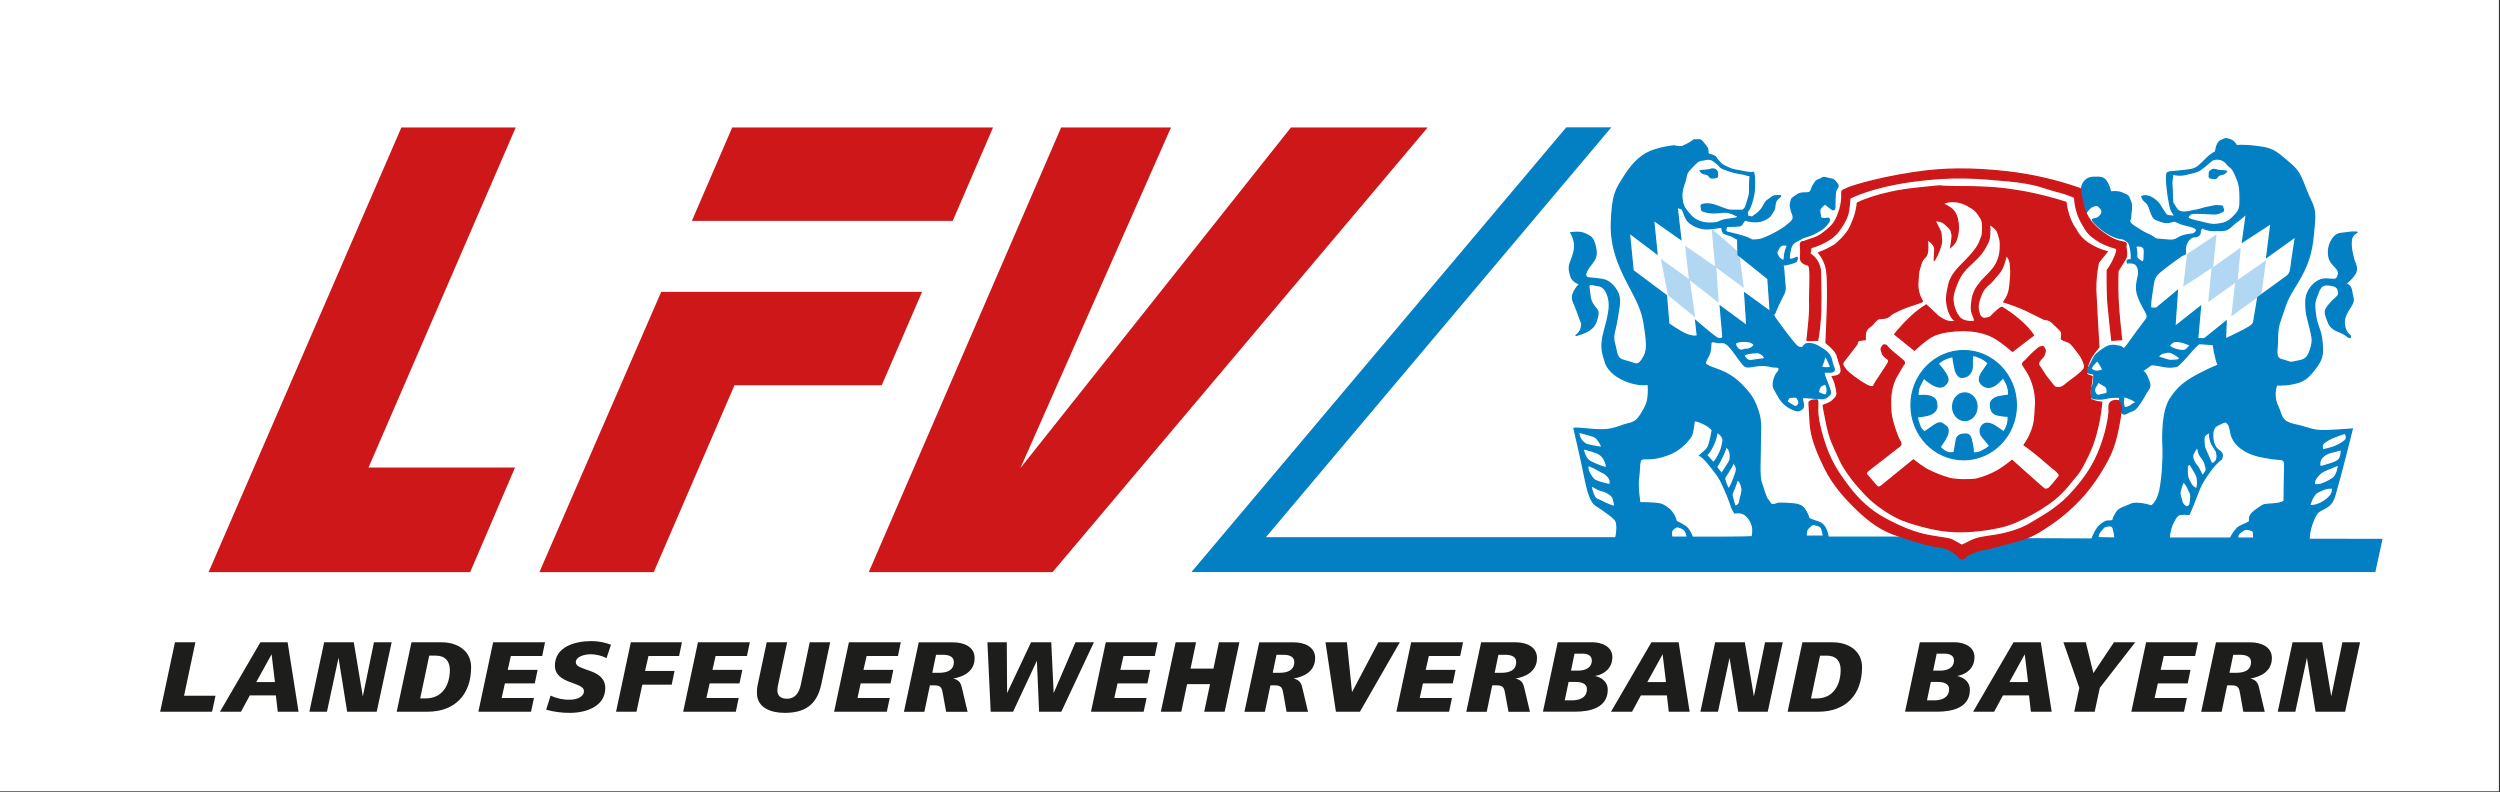 <?xml version="1.0" encoding="UTF-8"?>
<svg width="1590px" height="504px" viewBox="0 0 1590 504" version="1.1" xmlns="http://www.w3.org/2000/svg">
    <rect x="0" y="0" width="1590" height="504" fill="#333333" stroke="none"/>
    <title>lfv-logo</title>
    <g id="Page-1" stroke="none" stroke-width="1" fill="none" fill-rule="evenodd">
        <g id="lfv-logo">
            <rect id="Rectangle" fill="#FFFFFF" fill-rule="nonzero" x="0" y="0" width="1589.3" height="503.27"></rect>
            <polygon id="Path" fill="#B2D7F3" points="1061.22 187.58 1056.91 165.61 1074.3 178.11 1077.58 200.85"></polygon>
            <polygon id="Path" fill="#B2D7F3" points="1072.24 157.18 1074.56 177.6 1092.66 191.7 1091.17 170.18"></polygon>
            <polygon id="Path" fill="#B2D7F3" points="1089.12 146.41 1091.17 169.41 1108.51 182.23 1105.74 160.97"></polygon>
            <polygon id="Path" fill="#CD1719" fill-rule="nonzero" points="299.03 363.89 327.55 297.33 234.38 297.33 328.02 81.05 255.29 81.05 132.66 363.89"></polygon>
            <polygon id="Path" fill="#CD1719" fill-rule="nonzero" points="605.93 140.47 631.59 81.05 465.7 81.05 440.03 140.47"></polygon>
            <polygon id="Path" fill="#CD1719" fill-rule="nonzero" points="415.78 363.89 467.13 245.04 560.77 245.04 586.44 185.63 420.53 185.63 343.05 363.89"></polygon>
            <polygon id="Path" fill="#CD1719" fill-rule="nonzero" points="669.42 363.89 908.04 81.05 821.06 81.05 649 297.67 744.77 81.05 674.9 81.05 552.53 363.89"></polygon>
            <path d="M1415.21,108.78 C1415.21,108.78 1411.79,108.56 1410.72,108.35 C1409.65,108.14 1407.91,107.28 1406.64,108.13 C1405.37,108.98 1404.94,109.64 1405.16,110.49 C1405.38,111.34 1404.22,113.02 1406.43,113.28 C1408.15,113.48 1409.43,113.93 1410.29,112.42 C1411.15,110.91 1412.67,111.14 1413.93,110.7 C1414.793,110.352 1415.534,109.757 1416.06,108.99 L1415.21,108.78 Z" id="Path" fill="#0380C4"></path>
            <polygon id="Path" stroke="#B2D7F3" stroke-width="0.851" points="1391.32 161.87 1409.22 149.87 1407.17 169.57 1389.06 181.56"></polygon>
            <polygon id="Path" stroke="#B2D7F3" stroke-width="0.851" points="1406.92 170.86 1424.61 158.24 1422.76 178.55 1404.91 191.28"></polygon>
            <polygon id="Path" stroke="#B2D7F3" stroke-width="0.851" points="1422 179.39 1440.69 166.39 1437.85 187.08 1419.63 200.36"></polygon>
            <polygon id="Path" stroke="#B2D7F3" stroke-width="0.851" points="1061.22 187.58 1056.91 165.61 1074.3 178.11 1077.58 200.85"></polygon>
            <polygon id="Path" stroke="#B2D7F3" stroke-width="0.851" points="1072.24 157.18 1074.56 177.6 1092.66 191.7 1091.17 170.18"></polygon>
            <polygon id="Path" stroke="#B2D7F3" stroke-width="0.851" points="1089.12 146.41 1091.17 169.41 1108.51 182.23 1105.74 160.97"></polygon>
            <path d="M1082.18,108.48 C1082.18,108.48 1085.61,108.26 1086.67,108.05 C1087.73,107.84 1089.47,106.97 1090.74,107.83 C1092.01,108.69 1092.45,109.33 1092.23,110.19 C1092.01,111.05 1093.17,112.72 1090.95,112.98 C1089.24,113.18 1087.95,113.62 1087.1,112.12 C1086.25,110.62 1084.72,110.83 1083.46,110.41 C1082.596,110.055 1081.853,109.457 1081.32,108.69 L1082.18,108.48 Z" id="Path" stroke="#0380C4" stroke-width="0.851"></path>
            <path d="M1468.53,343.06 C1468.685,338.88 1469.611,334.764 1471.26,330.92 C1474,324.63 1474.5,325.6 1479.51,322.68 C1484.52,319.76 1484.7,315.4 1486.78,308.45 C1488.86,301.5 1496,272.87 1496,272.87 C1496,272.87 1489.06,273.52 1479.83,273.87 C1470.6,274.22 1469.18,272.25 1459.63,270.16 C1450.08,268.07 1451.7,264.65 1448.46,258.02 C1446.56,253.852 1446.37,249.106 1447.93,244.8 C1451.574,244.98 1455.225,244.677 1458.79,243.9 C1465.09,242.6 1467.88,240.42 1472.56,234.25 C1477.24,228.08 1477.43,225.36 1476.78,217.44 C1476.13,209.52 1473.53,207.75 1472.56,199.83 C1471.59,191.91 1472.23,191.91 1474.18,186.39 C1476.13,180.87 1478.54,180.74 1482.43,181.39 C1486.32,182.04 1486.78,183.01 1487.43,185.74 C1488.08,188.47 1485.01,189.31 1481.43,193.67 C1477.85,198.03 1478.52,198.86 1480.79,204.83 C1483.06,210.8 1488.71,210.48 1492.28,213.4 C1495.85,216.32 1494.68,213.4 1494.68,213.4 C1494.68,213.4 1492.11,212.13 1491.14,207.4 C1490.17,202.67 1492.28,199.14 1495.01,194.92 C1497.74,190.7 1496.31,190.24 1495.66,185.38 C1495.01,180.52 1491.66,180.7 1491.66,180.7 C1491.66,180.7 1496.98,176.35 1498.28,173.1 C1499.58,169.85 1497.28,166.8 1496.66,163.88 C1496.04,160.96 1495.04,157.88 1495.36,153.36 C1495.394,150.863 1496.929,148.633 1499.25,147.71 C1497.039,147.521 1494.813,147.629 1492.63,148.03 C1487.95,148.68 1486.16,148.03 1483.24,152.4 C1480.32,156.77 1480.24,163.4 1482.56,166.66 C1484.88,169.92 1488.41,171.8 1487.12,175.05 C1485.83,178.3 1486,177.78 1479.52,177.45 C1473.04,177.12 1466.84,184.3 1466.59,190.89 C1466.27,199.46 1467.59,201.55 1469.19,208.49 C1470.79,215.43 1471.27,216.42 1469.51,222.26 C1467.75,228.1 1465.36,228.92 1461.96,229.59 C1454.81,231.02 1458.57,230.72 1451.39,228.88 C1446.39,227.59 1448.47,223.56 1448.47,214.99 C1448.47,206.42 1450.1,204.79 1453.02,195.57 C1455.94,186.35 1460.02,182.97 1465.29,172.13 C1470.56,161.29 1470.95,152.57 1471.92,141.73 C1472.89,130.89 1470.29,130.56 1465.92,118.94 C1461.55,107.32 1459.92,107.12 1452.67,100.82 C1445.42,94.52 1442.48,94.19 1435.53,93.22 C1431.139,92.632 1426.707,92.415 1422.28,92.57 C1421.524,90.867 1420.121,89.535 1418.38,88.87 C1415.47,87.75 1415.14,88.21 1412.38,89.51 C1409.62,90.81 1409.13,96.51 1409.13,96.51 C1407.822,97.189 1406.583,97.993 1405.43,98.91 C1403.66,100.35 1401.54,102.8 1398.43,105.54 C1395.32,108.28 1391.29,108.13 1385.97,108.78 C1380.65,109.43 1379.97,109.11 1378.69,109.78 C1377.41,110.45 1378.04,116.41 1378.36,119.65 C1378.699,123.226 1379.247,126.778 1380,130.29 C1381,134.97 1381.61,134.53 1382.58,136.47 C1383.55,138.41 1381.93,137.26 1379.66,137.26 C1377.39,137.26 1377.07,135.5 1375.45,133.26 C1373.83,131.02 1373.69,129.26 1369.45,126.31 C1365.21,123.36 1362.17,125.01 1362.17,125.01 C1362.651,126.438 1363.558,127.684 1364.77,128.58 C1367.04,130.52 1367.04,132.94 1368.48,136.18 C1369.92,139.42 1370.23,139.33 1374.91,140.95 C1379.59,142.57 1381.77,140.08 1383.53,140.74 C1385.29,141.4 1385.87,141.89 1387.82,142.54 C1389.77,143.19 1393.38,143.59 1395.97,145.02 C1398.56,146.45 1395.81,148.45 1394.84,148.78 C1393.87,149.11 1388.84,149.11 1385.29,151.37 C1381.74,153.63 1380.29,152.67 1374.64,152.37 C1368.99,152.07 1371.4,151.37 1367.04,149.45 C1362.68,147.53 1361.53,146.53 1357.17,143.8 C1352.81,141.07 1354.9,139.25 1354.9,139.25 C1354.9,139.25 1355.23,135.55 1355.55,132.63 C1355.87,129.71 1355.23,128.92 1354.26,126.33 C1353.29,123.74 1352.31,124.06 1349.57,122.76 C1346.83,121.46 1342.3,122.11 1342.3,122.11 C1341.894,120.144 1341.221,118.243 1340.3,116.46 C1339.01,114.19 1338.03,112.75 1334.01,112.75 C1329.99,112.75 1327.84,112.75 1325.43,115.81 C1323.02,118.87 1324.13,122.44 1324.43,125.68 C1324.73,128.92 1327.03,134.9 1327.03,134.9 C1327.03,134.9 1329.11,131.66 1331.39,131.01 C1333.67,130.36 1333.83,130.1 1335.92,132.37 C1338.01,134.64 1336.39,136.85 1334.63,138.28 C1332.87,139.71 1329.44,138.61 1331.39,140.88 C1334.782,144.791 1338.968,147.934 1343.67,150.1 C1349.96,153.02 1349.04,150.25 1353.57,154.1 C1354.68,155.05 1356.1,162.19 1355.38,165.41 C1351.77,164.51 1353.12,167.22 1353.12,167.22 C1353.12,167.22 1356.7,166.69 1358.31,168.13 C1359.92,169.57 1360.48,172.24 1360.15,174.51 C1359.82,176.78 1358.41,180.81 1359.04,185.17 C1359.67,189.53 1363.04,195.36 1364.7,198.28 C1366.36,201.2 1365.35,202.63 1365.35,202.63 L1362.43,206.53 C1362.43,206.53 1356.43,214.45 1353.2,219.12 C1349.97,223.79 1350.47,220.75 1348.53,220.42 C1346.59,220.09 1345.29,219.42 1342.53,219.77 C1339.77,220.12 1337.01,222.37 1334.27,224.46 C1331.53,226.55 1331.36,228.67 1329.41,231.91 C1327.46,235.15 1327.32,236.91 1327.32,236.91 L1331.68,237.91 C1331.68,237.91 1332.01,243.24 1330.68,245.83 C1329.35,248.42 1330.36,249.83 1330.03,251.83 C1329.7,253.83 1333.61,253.78 1336.03,253.78 C1338.45,253.78 1341.11,252.6 1344.49,252.6 C1347.87,252.6 1348.43,252.24 1348.11,254.19 C1347.785,256.984 1348.257,259.813 1349.47,262.35 C1350.77,264.62 1352.85,262.35 1355.77,261.35 C1358.69,260.35 1359.47,258.43 1361.43,255.69 C1363.39,252.95 1364.34,250.5 1366.29,247.77 C1368.24,245.04 1366.94,243.23 1365.64,239.85 C1364.34,236.47 1362.4,235.95 1362.4,235.95 C1364.034,234.981 1365.598,233.898 1367.08,232.71 C1368.52,231.41 1370,231.92 1375.97,233.03 C1381.94,234.14 1384.87,232.71 1384.87,232.71 C1387.597,230.262 1390.137,227.615 1392.47,224.79 C1394.299,222.481 1396.363,220.37 1398.63,218.49 L1407.63,219.13 C1408.079,222.46 1408.747,225.757 1409.63,229 C1410.25,231.17 1410.72,231.93 1411.04,232.14 L1411.58,231.92 C1411.58,231.92 1411.4,232.36 1411.04,232.14 C1406.6,233.934 1402.26,235.967 1398.04,238.23 C1390.76,242.12 1385.25,245.82 1380.25,253.75 C1375.25,261.68 1375.39,276.54 1375.71,284.47 C1376.03,292.4 1375.06,308.24 1372.98,314.54 C1370.9,320.84 1368.11,321.82 1368.11,321.82 C1365.551,320.927 1362.884,320.379 1360.18,320.19 C1355.65,319.87 1355.51,320.84 1351.18,322.46 C1346.85,324.08 1346.63,325.06 1345.01,327.79 C1343.39,330.52 1344.68,331.36 1341.95,331.36 C1339.22,331.36 1338.71,331.68 1335.79,333.95 C1332.87,336.22 1330.46,342.85 1330.46,342.85 L1270.28,342.64 L1245.54,350.64 L1211.12,341.64 L1162.69,341.64 C1162.419,339.542 1161.772,337.509 1160.78,335.64 C1159.05,332.64 1156.78,332.02 1154.54,331.37 C1153.156,330.965 1151.816,330.422 1150.54,329.75 C1149.893,327.609 1148.911,325.584 1147.63,323.75 C1145.63,321.15 1143.63,320.51 1136.32,320.18 C1129.01,319.85 1131.77,320.18 1128.72,320.83 C1125.67,321.48 1126.12,319.83 1124.5,318.1 C1122.88,316.37 1121.58,310.83 1120.15,306.93 C1118.72,303.03 1119.5,292.05 1119.5,283.48 C1119.5,274.91 1120.5,268.62 1118.21,261.66 C1115.92,254.7 1113.99,251.46 1108.98,246.14 C1104.445,241.012 1098.646,237.161 1092.16,234.97 C1084.89,232.38 1086.84,232.7 1085.22,231.91 C1083.6,231.12 1085.54,228.35 1086.84,225.75 C1088.14,223.15 1087.84,220.1 1088.13,218.15 C1088.42,216.2 1091.51,218.15 1094.43,217.83 C1097.35,217.51 1098.78,219.12 1101.06,221.72 C1103.34,224.32 1107.69,231.27 1109.64,232.72 C1111.59,234.17 1114.31,232.72 1119.5,232.4 C1124.69,232.08 1125.8,233.4 1129.5,233.4 C1133.2,233.4 1130.8,236.64 1130.8,236.64 C1130.8,236.64 1129.05,237.94 1128.07,242.3 C1127.09,246.66 1129.07,248.14 1130.8,251.51 C1132.688,255.308 1135.828,258.338 1139.69,260.09 C1144.06,262.04 1144.56,261.09 1146.01,260.09 C1147.46,259.09 1147.01,256.52 1146.33,254.44 C1145.65,252.36 1148.27,252.81 1148.27,252.81 C1148.27,252.81 1152.17,253.14 1156.52,253.46 C1160.87,253.78 1161.2,253.14 1163.15,251.51 C1165.1,249.88 1163.8,248.14 1162.82,245.22 C1161.84,242.3 1160.41,239.56 1160.09,237.62 C1159.77,235.68 1163.8,237.29 1165.74,236.32 C1167.68,235.35 1165.74,233.4 1165.09,230.02 C1164.44,226.64 1163.15,224.51 1159.43,222.09 C1155.71,219.67 1153.6,218.53 1150.22,218.53 C1146.84,218.53 1147.63,221.12 1145.35,221.12 C1143.07,221.12 1141.65,218.85 1139.35,216.12 C1137.05,213.39 1132.07,206.58 1129.47,203.01 C1126.87,199.44 1128.69,199.3 1128.69,199.3 C1130.255,195.375 1132.034,191.539 1134.02,187.81 C1136.29,183.91 1135.02,181.81 1134.67,174.88 C1134.42,169.48 1133.97,168.67 1133.78,168.58 L1133.69,168.58 C1133.69,168.58 1133.69,168.58 1133.78,168.58 C1135.56,168.454 1137.319,168.118 1139.02,167.58 C1142.4,166.58 1143.02,166.49 1143.02,163.69 C1143.02,163.27 1139.18,165.95 1138.09,164.55 C1137.6,163.93 1138.17,161.42 1138.31,160.49 C1139.24,153.93 1141.73,154.06 1145.2,152.05 C1146.87,151.05 1145.09,151.7 1148.5,150.6 C1151.499,149.731 1154.366,148.455 1157.02,146.81 C1159.163,145.681 1161.004,144.056 1162.39,142.07 C1163.72,140.48 1163.61,139.87 1163.24,139.07 C1162.87,138.27 1161.29,139.43 1159.24,138.94 C1157.19,138.45 1158.16,138.45 1157.54,135.78 C1156.92,133.11 1157.65,132.48 1159.37,130.78 C1161.09,129.08 1161.18,130.17 1163.37,131.78 C1165.56,133.39 1165.37,133.61 1166.37,133.25 C1167.37,132.89 1166.86,130.32 1166.98,128.74 C1167.1,127.16 1166.98,125.74 1167.23,123.13 C1167.48,120.52 1167.96,120.94 1168.69,119.24 C1169.42,117.54 1168.57,117.03 1167.1,115.24 C1165.63,113.45 1164.66,114.14 1161.86,113.24 C1159.06,112.34 1159.31,113.36 1156.86,114.24 C1154.41,115.12 1154.66,115.95 1153.43,117.55 C1152.2,119.15 1152.59,119.99 1151.62,121.55 C1150.65,123.11 1149.29,122.55 1146.62,122.77 C1143.95,122.99 1143.82,123.51 1141.5,124.97 C1139.18,126.43 1139.5,126.55 1138.93,128.75 C1138.36,130.95 1138.81,131.3 1139.18,133.38 C1139.55,135.46 1140.52,136.19 1140.52,138.38 C1140.52,140.57 1138.44,141.55 1136.14,143.62 C1133.84,145.69 1127.14,149.35 1123.57,150.82 C1120,152.29 1120.17,152.27 1116.87,152.64 C1113.57,153.01 1114.19,152.4 1111.75,151.42 C1109.927,150.683 1108.056,150.072 1106.15,149.59 C1103.58,148.86 1100.9,148.25 1098.83,147.76 C1096.76,147.27 1097.83,145.76 1097.83,144.76 C1097.83,143.76 1099.29,143.91 1100.76,143.91 C1102.23,143.91 1104.55,143.78 1106.13,143.66 C1107.71,143.54 1108.07,142.08 1109.06,140.74 C1110.05,139.4 1110.52,140.24 1111.73,140.49 C1113.611,140.9 1115.537,141.064 1117.46,140.98 C1120.03,140.85 1121.46,140.13 1123.8,138.9 C1126.14,137.67 1126.12,136.71 1127.7,134.4 C1129.28,132.09 1128.44,131.1 1129.17,128.79 C1129.9,126.48 1130.99,126.35 1132.09,125.13 C1133.19,123.91 1131.36,124.64 1129.65,124.52 C1127.94,124.4 1127.09,125.38 1124.9,126.84 C1122.71,128.3 1122.58,129.28 1121.6,130.97 C1120.407,133.184 1118.69,135.072 1116.6,136.47 C1113.79,138.42 1115.01,138.17 1112.82,137.81 C1110.63,137.45 1111.72,136.96 1111.23,135.86 C1110.74,134.76 1111.97,134.15 1112.82,132.32 C1113.788,130.044 1114.522,127.675 1115.01,125.25 C1116.01,121.47 1116.01,116.97 1115.74,112.58 C1115.47,108.19 1114.41,109.89 1114.41,109.89 C1112.108,109.765 1109.822,109.43 1107.58,108.89 C1102.94,107.89 1103.07,108.52 1098.93,106.57 C1094.79,104.62 1095.39,104.99 1092.93,102.3 C1090.47,99.61 1091.93,100.11 1089.99,99.13 C1088.05,98.15 1087.19,98.52 1086.58,97.92 C1085.97,97.32 1086.46,96.82 1086.09,95.11 C1085.72,93.4 1084.27,92.11 1082.8,90.23 C1081.33,88.35 1080.62,89.15 1078.67,89.02 C1076.72,88.89 1077.41,89 1076,90 C1074.59,91 1072.36,92.08 1070.52,93 C1068.68,93.92 1064.8,92.76 1064.8,92.76 C1060.448,93.216 1056.157,94.134 1052,95.5 C1044.86,97.77 1039.08,102.77 1033.42,111.67 C1027.76,120.57 1025.5,123.3 1024.85,141.74 C1024.2,160.18 1032.12,174.08 1038.42,186.03 C1044.72,197.98 1045.37,202.53 1046.67,212.4 C1047.97,222.27 1047,225 1044.07,229.22 C1041.14,233.44 1039.72,230.84 1033.74,229.54 C1027.76,228.24 1028.56,225 1026.93,219.02 C1025.3,213.04 1026.93,212.02 1028.56,202.21 C1030.12,192.65 1031.29,188.63 1026.93,182.98 C1022.57,177.33 1019.01,177.79 1014.32,177.14 C1009.63,176.49 1009.65,177.14 1008.68,175.7 C1007.71,174.26 1009.68,170.84 1012.68,167.13 C1015.68,163.42 1015.6,160.51 1014.29,155.64 C1012.98,150.77 1011.38,150.31 1008,148.69 C1004.62,147.07 999.1,148.04 999.1,148.04 C1000.216,149.993 1000.984,152.124 1001.37,154.34 C1002.02,158.05 1000.72,161.94 999.1,166.16 C997.48,170.38 998.1,172.16 999.1,175.7 C1000.1,179.24 1004.76,180.7 1004.76,180.7 C1002.752,182.489 1001.246,184.771 1000.39,187.32 C999.39,191.03 1001.39,192.65 1003.78,199.79 C1006.17,206.93 1006.38,204.47 1005.72,208.36 C1005.26,210.494 1003.949,212.347 1002.09,213.49 L1002.34,213.36 C1003.65,212.71 1012.98,211.42 1015.25,204.14 C1017.52,196.86 1015.92,197.84 1013.33,193.95 C1010.74,190.06 1011.33,187.32 1010.6,183.3 C1009.87,179.28 1013.33,181.35 1016.6,181.67 C1019.87,181.99 1022.27,185.38 1023.24,190.57 C1024.21,195.76 1022.9,201.22 1020.32,210.77 C1017.74,220.32 1019.02,223.88 1020.96,230.18 C1022.9,236.48 1029.53,240.84 1036.48,243.11 C1043.43,245.38 1048.3,244.41 1048.3,244.41 C1048.493,246.829 1048.493,249.261 1048.3,251.68 C1047.98,255.39 1047.3,257.96 1043.44,263.94 C1039.58,269.92 1037.44,268.51 1030.51,271.09 C1023.58,273.67 1019.34,273.83 1009.66,272.86 C999.98,271.89 1001.09,272.53 1001.09,272.53 C1001.09,272.53 1006.09,293.89 1008.37,305.53 C1010.65,317.17 1013.37,320.4 1014.99,321.37 C1016.61,322.34 1024.21,327.37 1026.99,330.27 C1029.77,333.17 1027.64,342.08 1027.64,342.08 L804.21,342.08 L1023.9,81.41 L996.34,81.41 L758.67,363.41 L1510.37,363.41 L1514.79,343.1 L1468.53,343.06 Z M1478.26,281.39 C1480.012,280.109 1481.912,279.044 1483.92,278.22 C1486.412,277.123 1488.982,276.214 1491.61,275.5 C1491.61,275.5 1493.41,278.45 1491.38,280.27 C1489.028,282.178 1486.343,283.633 1483.46,284.56 C1481.449,285.192 1479.406,285.72 1477.34,286.14 C1477.34,286.14 1475.78,283.2 1478.26,281.39 Z M1476.9,290.9 C1478.599,289.13 1480.815,287.943 1483.23,287.51 C1486.41,286.82 1489.12,285.91 1489.12,285.91 C1489.12,285.91 1489.36,290.91 1487.12,292.71 C1484.88,294.51 1480.57,295.43 1478.52,296.11 C1477.511,296.51 1476.421,296.665 1475.34,296.56 C1475.34,296.56 1474.85,292.71 1476.9,290.9 Z M1473.73,303.11 C1476.22,300.18 1477.13,299.95 1479.61,298.82 C1482.09,297.69 1487.32,295.66 1487.32,295.66 C1487.32,295.66 1486.85,302.23 1483.68,304.26 C1481.265,305.96 1478.59,307.257 1475.76,308.1 C1474.5,308.377 1473.204,308.454 1471.92,308.33 C1471.92,308.33 1471.24,306.06 1473.73,303.11 L1473.73,303.11 Z M1471.47,315.57 C1473.27,313.08 1472.82,313.57 1476.66,311.74 C1478.763,310.682 1481.111,310.206 1483.46,310.36 C1483.764,312.461 1483.016,314.576 1481.46,316.02 C1479.428,318.126 1476.951,319.753 1474.21,320.78 C1472.531,321.364 1470.768,321.671 1468.99,321.69 C1469.429,319.514 1470.27,317.438 1471.47,315.57 L1471.47,315.57 Z M1363.71,163.68 C1363.71,166.86 1362.58,166.62 1362.58,166.62 C1361.702,166.168 1360.869,165.636 1360.09,165.03 C1359.042,164.354 1358.575,163.06 1358.95,161.87 C1359.17,160.29 1358.27,156.44 1358.27,156.44 L1359.42,156.44 C1360.591,156.196 1361.811,156.438 1362.8,157.11 C1364.39,158.24 1363.71,160.5 1363.71,163.68 Z M1330.21,234.76 C1329.08,233.85 1333.82,229.32 1333.82,229.32 C1335.38,231.133 1336.611,233.204 1337.46,235.44 C1336.343,235.741 1335.207,235.969 1334.06,236.12 C1332.634,236.304 1331.205,235.799 1330.21,234.76 L1330.21,234.76 Z M1340.21,249.25 C1340.21,250.6 1338.63,250.6 1337.27,250.84 C1335.91,251.08 1334.1,252.18 1332.96,250.6 C1331.819,249.129 1331.819,247.071 1332.96,245.6 C1333.626,244.846 1334.027,243.894 1334.1,242.89 C1335.735,243.7 1337.321,244.605 1338.85,245.6 C1340.39,246.75 1340.17,247.89 1340.17,249.25 L1340.21,249.25 Z M1356,257.4 C1354.892,258.316 1353.572,258.939 1352.16,259.21 C1350.58,259.66 1351.01,258.53 1350.57,257.21 C1350.13,255.89 1350.79,252.21 1350.79,252.21 L1353.06,252.89 C1354.72,253.475 1356.312,254.236 1357.81,255.16 C1359.4,256.25 1357.37,256.27 1356,257.4 Z M1159.4,230.76 C1159.829,229.637 1160.186,228.488 1160.47,227.32 L1161.31,226.89 C1161.31,226.89 1162.81,229.68 1163.24,230.76 C1163.67,231.84 1164.31,233.53 1164.31,233.53 C1164.31,233.53 1164.31,233.96 1161.95,233.96 C1160.722,233.993 1159.496,233.848 1158.31,233.53 C1158.628,232.588 1158.995,231.663 1159.41,230.76 L1159.4,230.76 Z M1157.55,246 C1157.98,245.15 1160.55,244.29 1160.55,244.29 L1160.55,243.44 C1161.284,244.543 1161.794,245.78 1162.05,247.08 C1162.201,248.15 1162.129,249.239 1161.84,250.28 C1161.62,251.57 1160.55,251.36 1158.84,250.71 C1157.929,250.396 1157.062,249.965 1156.26,249.43 C1156.26,249.43 1157.12,246.82 1157.55,246 Z M1136.49,255.22 C1136.847,254.469 1137.272,253.753 1137.76,253.08 C1137.76,253.08 1137.34,252.43 1138.63,252.64 C1139.92,252.85 1142.27,251.79 1143.13,253.29 C1143.99,254.79 1144.42,255.85 1143.99,256.92 C1143.56,257.99 1142.27,259.28 1140.77,258.21 C1139.27,257.14 1136.28,255.82 1136.49,255.17 L1136.49,255.22 Z M1130.49,159.28 C1131.57,157.14 1132.21,156.28 1133.49,155.85 C1134.637,155.644 1135.817,155.716 1136.93,156.06 C1136.109,157.681 1135.527,159.412 1135.2,161.2 C1134.99,163.34 1134.56,165.92 1134.56,165.92 C1134.56,165.92 1131.78,164.84 1131.12,163.34 C1130.46,161.84 1129.42,161.38 1130.48,159.23 L1130.49,159.28 Z M1004.15,275.94 L1004.36,274.86 C1004.36,274.86 1008.42,275.94 1011.21,276.79 C1014,277.64 1014.65,277.63 1016.15,279.57 C1017.65,281.51 1019.36,284.71 1018.51,284.5 C1016.704,284.333 1014.91,284.049 1013.14,283.65 C1009.5,282.79 1008.65,282.99 1006.51,280.85 C1005.206,279.517 1004.377,277.791 1004.15,275.94 L1004.15,275.94 Z M1008.87,291.14 C1007.837,289.365 1007.177,287.398 1006.93,285.36 C1006.93,285.36 1012.5,286.84 1014.86,287.71 C1016.963,288.369 1018.774,289.732 1019.99,291.57 C1020.837,293.197 1021.489,294.919 1021.93,296.7 C1021.93,296.7 1022.15,298.19 1017,296.06 C1011.85,293.93 1010.36,293.29 1008.87,291.14 Z M1009.94,295.84 C1012.535,296.844 1015.04,298.065 1017.43,299.49 C1020.43,301.42 1019.56,299.93 1022.35,302.71 C1025.14,305.49 1023.85,308.27 1023.85,308.27 C1023.85,308.27 1020.63,307.63 1019.35,307.2 C1017.658,306.787 1016.01,306.211 1014.43,305.48 C1012.93,304.62 1011.64,302.28 1010.58,300.35 C1009.934,298.94 1009.712,297.374 1009.94,295.84 L1009.94,295.84 Z M1026.84,322.19 C1024.391,321.514 1022.021,320.579 1019.77,319.4 C1016.77,317.69 1015.07,317.91 1014,315.76 C1012.93,313.61 1011.42,309.13 1012.28,309.13 C1013.14,309.13 1015.73,311.26 1018.28,311.91 C1020.565,312.376 1022.697,313.407 1024.48,314.91 C1025.77,316.19 1025.77,315.99 1026.41,318.55 C1026.781,319.725 1026.927,320.96 1026.84,322.19 L1026.84,322.19 Z M1105.44,305.05 L1106.5,306.56 C1107.361,308.068 1107.873,309.749 1108,311.48 C1108,313.82 1107.15,315.12 1106.72,317.69 C1106.29,320.26 1106.07,320.69 1104.8,321.54 C1103.53,322.39 1103.3,321.54 1102.87,320.26 C1102.44,318.98 1102.01,317.05 1101.58,315.34 C1101.15,313.63 1102.88,311.55 1103.73,308.7 C1105,304.41 1105.44,305.05 1105.44,305.05 Z M1104.37,297.77 C1104.58,299.71 1103.94,300.56 1103.3,302.71 C1102.55,304.991 1101.617,307.209 1100.51,309.34 C1099.44,311.49 1099.22,310.63 1098.78,309.99 C1097.957,308.349 1097.32,306.622 1096.88,304.84 C1096.811,303.969 1097.125,303.111 1097.74,302.49 C1097.74,302.49 1099,300.56 1100.51,297.99 C1101.229,296.818 1101.873,295.602 1102.44,294.35 C1103.442,295.247 1104.121,296.449 1104.37,297.77 L1104.37,297.77 Z M1099.22,285.36 C1100.111,286.762 1100.561,288.399 1100.51,290.06 C1100.51,293.06 1100.08,293.29 1097.51,297.34 C1094.94,301.39 1094.94,301.21 1094.94,301.21 L1091.72,297.13 C1093.248,294.652 1094.611,292.077 1095.8,289.42 C1097.94,284.7 1097.73,284.07 1097.73,284.07 L1099.22,285.36 Z M1091.94,274.86 C1093.217,275.525 1094.32,276.481 1095.16,277.65 C1096.23,279.37 1096.02,280.21 1095.37,283 C1094.935,285.252 1094.142,287.419 1093.02,289.42 C1092.14,291.18 1091.064,292.834 1089.81,294.35 L1085.31,289.42 C1085.31,289.42 1087.25,288.15 1089.6,283 C1091.95,277.85 1091.94,274.86 1091.94,274.86 Z M1106.07,222.4 C1104.16,221.33 1103.51,218.33 1103.51,218.33 C1105.001,217.459 1106.703,217.013 1108.43,217.04 C1111.43,217.04 1112.92,217.26 1114,217.9 C1115.08,218.54 1116.15,218.97 1115.07,220.26 C1113.841,221.537 1112.132,222.238 1110.36,222.19 C1108.65,222.19 1108,223.47 1106.07,222.4 L1106.07,222.4 Z M1115.93,229.04 C1113.16,229.47 1112.3,229.68 1111,228.61 C1110.191,227.894 1109.537,227.019 1109.08,226.04 C1109.08,226.04 1109.71,224.97 1113.78,224.53 C1117.85,224.09 1118.09,223.89 1120.21,225.18 C1121.388,225.75 1122.194,226.881 1122.35,228.18 C1122.35,228.18 1118.7,228.61 1115.93,229 L1115.93,229.04 Z M1071.39,116 C1072.89,111.73 1071.81,110.85 1074.81,107.65 C1077.81,104.45 1079.73,102.08 1082.09,101.87 C1084.45,101.66 1085.31,101.01 1086.81,101.23 C1088.31,101.45 1088.52,101.23 1091.51,103.59 C1094.5,105.95 1093.24,106.37 1097.51,107.86 C1100.272,108.936 1103.137,109.727 1106.06,110.22 C1107.961,110.451 1109.831,110.883 1111.64,111.51 C1112.5,111.94 1113.36,110 1112.92,114.71 C1112.48,119.42 1113.36,121.14 1112.29,125 C1111.22,128.86 1110.35,132.06 1109.5,132.71 C1108.65,133.36 1109.3,133.99 1105.65,133.78 C1102,133.57 1100.94,134.42 1096.01,132.49 C1091.08,130.56 1088.3,129.49 1085.08,129.7 C1081.86,129.91 1081.65,130.56 1082.08,132.06 C1082.51,133.56 1081.66,133.99 1084.44,134.64 C1086.874,135.323 1089.415,135.541 1091.93,135.28 C1095.8,135.07 1097.07,134.64 1099.21,135.07 C1100.927,135.507 1102.585,136.148 1104.15,136.98 C1104.15,136.98 1107.36,138.27 1103.08,138.92 C1098.8,139.57 1096.87,139.55 1094.3,140.63 C1091.73,141.71 1092.79,141.7 1088.3,141.92 C1082.43,142.2 1077.8,139.98 1075.23,136.98 C1072.66,133.98 1070.52,132.07 1069.88,127.57 C1069.24,123.07 1069.89,120.25 1071.39,116 Z M1038.63,172.1 L1036.26,148.1 L1053.84,161.37 L1051.68,140 L1069,152.17 L1066.63,131.82 L1069.85,132.89 C1069.85,132.89 1070.92,135.23 1071.78,137.59 C1072.64,139.95 1073.7,141.24 1076.49,142.96 C1078.958,144.456 1081.75,145.334 1084.63,145.52 C1087.2,145.74 1095.12,144.46 1095.12,144.46 C1095.12,144.46 1095.12,147.46 1096.41,148.31 C1097.7,149.16 1100.69,149.6 1101.97,150.45 C1103.003,151.097 1104.078,151.671 1105.19,152.17 L1105.4,162.01 L1124.4,177.21 L1125.91,198.21 L1109.64,186.42 L1111,207.2 L1094.09,194.77 L1095.81,214.48 C1095.81,214.48 1094.5,216.41 1091.94,214.91 C1089.38,213.41 1078.46,204 1078.46,204 L1079.53,213.64 C1079.53,213.64 1077.4,214.5 1072.89,212.78 C1068.38,211.06 1061.32,205.94 1061.32,205.94 L1059.82,187.94 L1038.63,172.1 Z M1073,341.68 L1063.36,341.68 C1062.879,340.449 1062.802,339.097 1063.14,337.82 C1063.79,336.11 1066.36,335.03 1066.36,335.03 L1067,335.03 C1067,335.03 1071.28,335.67 1072.35,338.67 C1073.42,341.67 1073,341.68 1073,341.68 Z M1114.45,341.25 C1114.24,341.9 1076.34,341.68 1076.34,341.68 C1076.34,341.68 1074.65,336.55 1071.64,334.62 C1069.863,333.479 1068.001,332.476 1066.07,331.62 C1065.418,328.53 1063.758,325.744 1061.35,323.7 C1057.5,320.7 1056.64,320.48 1051.92,320.05 C1048.927,319.796 1045.921,319.726 1042.92,319.84 C1042.92,319.84 1041.24,309.55 1042.08,303.99 C1042.92,298.43 1042.28,292.65 1044.21,291.99 C1046.14,291.33 1050.21,292.43 1057.49,290.28 C1064.77,288.13 1068.2,285.56 1071.84,281.93 C1075.48,278.3 1076.33,276.35 1076.77,272.93 C1077.21,269.51 1077.63,267.58 1077.63,267.58 C1077.63,267.58 1079.11,267.37 1083.18,269.3 C1085.37,270.238 1087.341,271.621 1088.97,273.36 C1088.97,273.36 1089.62,271.01 1088.33,277.22 C1087.04,283.43 1086.4,284.95 1084.47,286.64 C1082.54,288.33 1081.06,289.64 1081.06,289.64 C1081.06,289.64 1083.41,290.69 1087.69,296.27 C1091.97,301.85 1093.47,303.35 1095.61,308.27 C1097.542,312.316 1099.257,316.462 1100.75,320.69 C1101.264,322.686 1102.134,324.574 1103.32,326.26 C1103.32,326.26 1107.81,325.17 1110.6,327.96 C1113.39,330.75 1113.6,332.05 1114.44,334.4 C1115.28,336.75 1114.64,340.61 1114.42,341.25 L1114.45,341.25 Z M1148.72,341.03 C1148.72,341.03 1148.29,337.37 1150.22,335.67 C1152.15,333.97 1152.57,333.11 1154.5,333.75 C1156.43,334.39 1157.93,334.17 1158.79,336.75 C1159.285,338.127 1159.575,339.569 1159.65,341.03 L1148.72,341.03 Z M1334.3,342.03 C1334.296,340.342 1334.953,338.72 1336.13,337.51 C1338.13,335.24 1338.13,334.78 1340.2,334.51 C1342.27,334.24 1343.37,334.29 1344.05,336.1 C1344.602,338.097 1344.98,340.138 1345.18,342.2 L1334.3,342.03 Z M1394.3,139.88 C1394.3,139.88 1390.68,138.99 1391.59,137.88 C1392.5,136.77 1392.7,135.6 1395.88,135.6 C1399.06,135.6 1400.41,135.6 1404.03,135.83 C1407.65,136.06 1409.47,136.28 1411.03,135.6 C1412.59,134.92 1414.87,134.47 1413.97,132.89 C1413.07,131.31 1414.65,131.08 1411.26,130.89 C1407.87,130.7 1408.32,131.11 1404.26,131.79 C1401.16,132.31 1399.06,133.37 1396.12,133.79 C1393.18,134.21 1392.04,134.91 1389.12,134.91 C1386.2,134.91 1384.83,134.01 1383.47,131.52 C1382.11,129.03 1381.65,129.93 1381.65,126.31 C1381.65,122.69 1381.2,116.13 1381.2,116.13 L1381.87,110.69 C1384.516,111.502 1387.333,111.582 1390.02,110.92 C1394.33,109.79 1397.02,109.56 1399.32,107.98 C1401.204,106.643 1403.013,105.204 1404.74,103.67 C1406.33,102.32 1407.02,101.41 1409.05,101.19 C1411.812,100.818 1414.564,101.932 1416.29,104.12 C1418.29,106.85 1419.22,105.48 1421.72,111.12 C1424.22,116.76 1424.67,119.27 1424.67,124.71 C1424.67,130.15 1425.11,132.85 1422.17,136.02 C1419.23,139.19 1417.41,141.23 1413.17,142.14 C1408.93,143.05 1407.28,143.04 1403.44,142.14 C1399.6,141.24 1394.27,139.91 1394.27,139.91 L1394.3,139.88 Z M1384.12,229.06 C1381.17,229.29 1380.49,229.52 1378.23,228.84 C1375.97,228.16 1372.57,227.04 1372.57,227.04 C1373.202,225.779 1374.365,224.866 1375.74,224.55 C1378,224.1 1378.89,223.42 1381.17,224.32 C1382.873,225.097 1384.472,226.085 1385.93,227.26 C1385.93,227.26 1387,228.87 1384.09,229.09 L1384.12,229.06 Z M1392.27,220.47 C1390.9,221.82 1390.45,223.18 1387.51,222.95 C1385.469,222.771 1383.476,222.237 1381.62,221.37 C1380.879,221.036 1380.203,220.576 1379.62,220.01 C1379.62,220.01 1381.22,217.07 1383.93,217.07 C1386.107,217.1 1388.256,217.566 1390.25,218.44 C1392,219.14 1393.61,219.14 1392.24,220.5 L1392.27,220.47 Z M1402,215.47 L1397.69,215.47 L1399.52,194.88 L1383.22,207.78 L1384.8,184.93 L1371.44,196.01 L1368.27,196.01 C1368.27,196.01 1366.92,196.91 1368.5,186.96 C1370.08,177.01 1369.39,176.32 1375.05,171.79 C1380.71,167.26 1387.29,162.73 1387.29,162.73 L1389.99,161.38 C1389.99,161.38 1389.1,156.63 1391.36,153.46 C1393.62,150.29 1395.43,150.51 1396.57,150.51 C1397.71,150.51 1399.57,148.93 1399.29,147.8 C1399.01,146.67 1400.42,144.8 1400.42,144.8 C1402.732,145.984 1405.292,146.605 1407.89,146.61 C1411.51,146.39 1414.23,147.08 1416.72,145.71 C1419.21,144.34 1420.09,142.71 1422.36,141.17 C1424.63,139.63 1428.71,135.96 1428.71,135.96 L1426.22,153.86 L1444.33,142.08 L1441.62,163.59 L1459.94,150.46 C1459.94,150.46 1459.04,157.04 1458.14,162.23 C1457.24,167.42 1457.23,171.28 1456.33,173.32 C1455.43,175.36 1455.2,175.14 1449.33,179.43 L1435.97,189.16 C1435.97,189.16 1434.16,200.72 1433.71,202.53 C1433.26,204.34 1434.15,205.67 1430.53,207.95 C1426.91,210.23 1415.38,215.64 1415.38,215.64 L1415.83,204.33 L1402,215.47 Z M1402.68,276.59 C1403.513,275.829 1404.524,275.289 1405.62,275.02 L1405.39,275.91 C1405.276,278.18 1405.744,280.442 1406.75,282.48 C1408.35,285.2 1409.75,287.23 1409.75,287.23 C1409.75,287.23 1410.66,291.31 1409.52,292.89 C1408.38,294.47 1406.8,295.84 1405.9,293.57 C1404.77,290.75 1404.76,290.65 1403.41,287.7 C1402.06,284.75 1401.83,284.29 1401.83,282.7 C1401.83,281.11 1401.07,278 1402.65,276.63 L1402.68,276.59 Z M1394.76,288.82 C1395.536,287.121 1396.52,285.526 1397.69,284.07 C1397.69,284.07 1397.94,287.7 1399.29,289.73 C1400.64,291.76 1402,293.1 1402.45,295.16 C1402.9,297.22 1403.58,298.1 1402.91,299.69 C1402.353,300.806 1401.586,301.805 1400.65,302.63 C1400.65,302.63 1398.82,298.12 1397.24,296.3 C1395.66,294.48 1393.83,291.13 1394.73,288.86 L1394.76,288.82 Z M1391.14,296.07 L1392.72,295.16 C1392.72,295.16 1394.52,297.88 1395.66,299.91 C1396.8,301.94 1397.46,302.86 1397.66,305.58 C1397.781,307.326 1397.63,309.081 1397.21,310.78 C1395.669,310.434 1394.351,309.443 1393.59,308.06 C1392.46,305.81 1391.35,304.43 1391.11,301.94 C1390.978,299.999 1390.978,298.051 1391.11,296.11 L1391.14,296.07 Z M1386.61,312.15 C1387.109,310.13 1387.778,308.157 1388.61,306.25 C1389.856,307.495 1390.871,308.951 1391.61,310.55 C1392.51,312.82 1393.42,313.55 1393.42,315.76 C1393.347,317.589 1393.12,319.409 1392.74,321.2 C1392.74,321.2 1391.14,322.78 1390.47,322.33 C1388.898,321.626 1387.791,320.173 1387.53,318.47 C1386.8,315.57 1386.12,314.46 1386.58,312.19 L1386.61,312.15 Z M1423.51,342.24 C1423.51,342.24 1422.15,340.66 1425.09,338.4 C1428.03,336.14 1428.71,336.4 1430.29,336.82 C1431.87,337.24 1433.29,337.27 1433.29,339.3 C1433.26,340.285 1433.333,341.27 1433.51,342.24 L1423.51,342.24 Z M1453.15,295.85 C1452.93,299.69 1452.7,318.7 1452.7,318.7 C1452.7,318.7 1451.56,320.07 1445.7,320.52 C1439.84,320.97 1440.26,320.52 1436.65,323.01 C1433.04,325.5 1431.01,327.09 1430.77,329.57 C1430.53,332.05 1431.43,331.57 1428.5,332.97 C1425.57,334.37 1423.96,334.56 1421.93,337.04 C1420.635,338.66 1419.5,340.401 1418.54,342.24 L1379.6,342.24 C1379.754,339.368 1380.365,336.539 1381.41,333.86 C1382.99,330.48 1384.41,327.33 1386.85,327.09 C1388.661,326.954 1390.479,326.954 1392.29,327.09 C1392.29,327.09 1393.88,323.25 1395.22,320.09 C1396.56,316.93 1398.22,311.92 1399.99,308.31 C1402.118,304.508 1404.538,300.877 1407.23,297.45 C1408.919,295.376 1410.812,293.476 1412.88,291.78 C1412.88,291.78 1414.01,289.09 1412.66,287.72 C1411.31,286.35 1408.15,285.23 1407.46,279.8 C1406.77,274.37 1407.69,271.63 1410.62,270.27 C1413.55,268.91 1415.16,267.56 1416.51,268.92 C1417.86,270.28 1418.09,271.41 1418.77,274.81 C1419.404,278.57 1421.419,281.958 1424.42,284.31 C1428.05,287.25 1432.15,289.31 1439.15,290.65 C1442.959,291.425 1446.813,291.956 1450.69,292.24 C1450.69,292.24 1453.34,292.05 1453.12,295.89 L1453.15,295.85 Z" id="Shape" fill="#0380C4"></path>
            <path d="M1468.53,343.06 C1468.685,338.88 1469.611,334.764 1471.26,330.92 C1474,324.63 1474.5,325.6 1479.51,322.68 C1484.52,319.76 1484.7,315.4 1486.78,308.45 C1488.86,301.5 1496,272.87 1496,272.87 C1496,272.87 1489.06,273.52 1479.83,273.87 C1470.6,274.22 1469.18,272.25 1459.63,270.16 C1450.08,268.07 1451.7,264.65 1448.46,258.02 C1446.56,253.852 1446.37,249.106 1447.93,244.8 C1451.574,244.98 1455.225,244.677 1458.79,243.9 C1465.09,242.6 1467.88,240.42 1472.56,234.25 C1477.24,228.08 1477.43,225.36 1476.78,217.44 C1476.13,209.52 1473.53,207.75 1472.56,199.83 C1471.59,191.91 1472.23,191.91 1474.18,186.39 C1476.13,180.87 1478.54,180.74 1482.43,181.39 C1486.32,182.04 1486.78,183.01 1487.43,185.74 C1488.08,188.47 1485.01,189.31 1481.43,193.67 C1477.85,198.03 1478.52,198.86 1480.79,204.83 C1483.06,210.8 1488.71,210.48 1492.28,213.4 C1495.85,216.32 1494.68,213.4 1494.68,213.4 C1494.68,213.4 1492.11,212.13 1491.14,207.4 C1490.17,202.67 1492.28,199.14 1495.01,194.92 C1497.74,190.7 1496.31,190.24 1495.66,185.38 C1495.01,180.52 1491.66,180.7 1491.66,180.7 C1491.66,180.7 1496.98,176.35 1498.28,173.1 C1499.58,169.85 1497.28,166.8 1496.66,163.88 C1496.04,160.96 1495.04,157.88 1495.36,153.36 C1495.394,150.863 1496.929,148.633 1499.25,147.71 C1497.039,147.521 1494.813,147.629 1492.63,148.03 C1487.95,148.68 1486.16,148.03 1483.24,152.4 C1480.32,156.77 1480.24,163.4 1482.56,166.66 C1484.88,169.92 1488.41,171.8 1487.12,175.05 C1485.83,178.3 1486,177.78 1479.52,177.45 C1473.04,177.12 1466.84,184.3 1466.59,190.89 C1466.27,199.46 1467.59,201.55 1469.19,208.49 C1470.79,215.43 1471.27,216.42 1469.51,222.26 C1467.75,228.1 1465.36,228.92 1461.96,229.59 C1454.81,231.02 1458.57,230.72 1451.39,228.88 C1446.39,227.59 1448.47,223.56 1448.47,214.99 C1448.47,206.42 1450.1,204.79 1453.02,195.57 C1455.94,186.35 1460.02,182.97 1465.29,172.13 C1470.56,161.29 1470.95,152.57 1471.92,141.73 C1472.89,130.89 1470.29,130.56 1465.92,118.94 C1461.55,107.32 1459.92,107.12 1452.67,100.82 C1445.42,94.52 1442.48,94.19 1435.53,93.22 C1431.139,92.632 1426.707,92.415 1422.28,92.57 C1421.524,90.867 1420.121,89.535 1418.38,88.87 C1415.47,87.75 1415.14,88.21 1412.38,89.51 C1409.62,90.81 1409.13,96.51 1409.13,96.51 C1407.822,97.189 1406.583,97.993 1405.43,98.91 C1403.66,100.35 1401.54,102.8 1398.43,105.54 C1395.32,108.28 1391.29,108.13 1385.97,108.78 C1380.65,109.43 1379.97,109.11 1378.69,109.78 C1377.41,110.45 1378.04,116.41 1378.36,119.65 C1378.699,123.226 1379.247,126.778 1380,130.29 C1381,134.97 1381.61,134.53 1382.58,136.47 C1383.55,138.41 1381.93,137.26 1379.66,137.26 C1377.39,137.26 1377.07,135.5 1375.45,133.26 C1373.83,131.02 1373.69,129.26 1369.45,126.31 C1365.21,123.36 1362.17,125.01 1362.17,125.01 C1362.651,126.438 1363.558,127.684 1364.77,128.58 C1367.04,130.52 1367.04,132.94 1368.48,136.18 C1369.92,139.42 1370.23,139.33 1374.91,140.95 C1379.59,142.57 1381.77,140.08 1383.53,140.74 C1385.29,141.4 1385.87,141.89 1387.82,142.54 C1389.77,143.19 1393.38,143.59 1395.97,145.02 C1398.56,146.45 1395.81,148.45 1394.84,148.78 C1393.87,149.11 1388.84,149.11 1385.29,151.37 C1381.74,153.63 1380.29,152.67 1374.64,152.37 C1368.99,152.07 1371.4,151.37 1367.04,149.45 C1362.68,147.53 1361.53,146.53 1357.17,143.8 C1352.81,141.07 1354.9,139.25 1354.9,139.25 C1354.9,139.25 1355.23,135.55 1355.55,132.63 C1355.87,129.71 1355.23,128.92 1354.26,126.33 C1353.29,123.74 1352.31,124.06 1349.57,122.76 C1346.83,121.46 1342.3,122.11 1342.3,122.11 C1341.894,120.144 1341.221,118.243 1340.3,116.46 C1339.01,114.19 1338.03,112.75 1334.01,112.75 C1329.99,112.75 1327.84,112.75 1325.43,115.81 C1323.02,118.87 1324.13,122.44 1324.43,125.68 C1324.73,128.92 1327.03,134.9 1327.03,134.9 C1327.03,134.9 1329.11,131.66 1331.39,131.01 C1333.67,130.36 1333.83,130.1 1335.92,132.37 C1338.01,134.64 1336.39,136.85 1334.63,138.28 C1332.87,139.71 1329.44,138.61 1331.39,140.88 C1334.782,144.791 1338.968,147.934 1343.67,150.1 C1349.96,153.02 1349.04,150.25 1353.57,154.1 C1354.68,155.05 1356.1,162.19 1355.38,165.41 C1351.77,164.51 1353.12,167.22 1353.12,167.22 C1353.12,167.22 1356.7,166.69 1358.31,168.13 C1359.92,169.57 1360.48,172.24 1360.15,174.51 C1359.82,176.78 1358.41,180.81 1359.04,185.17 C1359.67,189.53 1363.04,195.36 1364.7,198.28 C1366.36,201.2 1365.35,202.63 1365.35,202.63 L1362.43,206.53 C1362.43,206.53 1356.43,214.45 1353.2,219.12 C1349.97,223.79 1350.47,220.75 1348.53,220.42 C1346.59,220.09 1345.29,219.42 1342.53,219.77 C1339.77,220.12 1337.01,222.37 1334.27,224.46 C1331.53,226.55 1331.36,228.67 1329.41,231.91 C1327.46,235.15 1327.32,236.91 1327.32,236.91 L1331.68,237.91 C1331.68,237.91 1332.01,243.24 1330.68,245.83 C1329.35,248.42 1330.36,249.83 1330.03,251.83 C1329.7,253.83 1333.61,253.78 1336.03,253.78 C1338.45,253.78 1341.11,252.6 1344.49,252.6 C1347.87,252.6 1348.43,252.24 1348.11,254.19 C1347.785,256.984 1348.257,259.813 1349.47,262.35 C1350.77,264.62 1352.85,262.35 1355.77,261.35 C1358.69,260.35 1359.47,258.43 1361.43,255.69 C1363.39,252.95 1364.34,250.5 1366.29,247.77 C1368.24,245.04 1366.94,243.23 1365.64,239.85 C1364.34,236.47 1362.4,235.95 1362.4,235.95 C1364.034,234.981 1365.598,233.898 1367.08,232.71 C1368.52,231.41 1370,231.92 1375.97,233.03 C1381.94,234.14 1384.87,232.71 1384.87,232.71 C1387.597,230.262 1390.137,227.615 1392.47,224.79 C1394.299,222.481 1396.363,220.37 1398.63,218.49 L1407.63,219.13 C1408.079,222.46 1408.747,225.757 1409.63,229 C1410.25,231.17 1410.72,231.93 1411.04,232.14 L1411.58,231.92 C1411.58,231.92 1411.4,232.36 1411.04,232.14 C1406.6,233.934 1402.26,235.967 1398.04,238.23 C1390.76,242.12 1385.25,245.82 1380.25,253.75 C1375.25,261.68 1375.39,276.54 1375.71,284.47 C1376.03,292.4 1375.06,308.24 1372.98,314.54 C1370.9,320.84 1368.11,321.82 1368.11,321.82 C1365.551,320.927 1362.884,320.379 1360.18,320.19 C1355.65,319.87 1355.51,320.84 1351.18,322.46 C1346.85,324.08 1346.63,325.06 1345.01,327.79 C1343.39,330.52 1344.68,331.36 1341.95,331.36 C1339.22,331.36 1338.71,331.68 1335.79,333.95 C1332.87,336.22 1330.46,342.85 1330.46,342.85 L1270.28,342.64 L1245.54,350.64 L1211.12,341.64 L1162.69,341.64 C1162.419,339.542 1161.772,337.509 1160.78,335.64 C1159.05,332.64 1156.78,332.02 1154.54,331.37 C1153.156,330.965 1151.816,330.422 1150.54,329.75 C1149.893,327.609 1148.911,325.584 1147.63,323.75 C1145.63,321.15 1143.63,320.51 1136.32,320.18 C1129.01,319.85 1131.77,320.18 1128.72,320.83 C1125.67,321.48 1126.12,319.83 1124.5,318.1 C1122.88,316.37 1121.58,310.83 1120.15,306.93 C1118.72,303.03 1119.5,292.05 1119.5,283.48 C1119.5,274.91 1120.5,268.62 1118.21,261.66 C1115.92,254.7 1113.99,251.46 1108.98,246.14 C1104.445,241.012 1098.646,237.161 1092.16,234.97 C1084.89,232.38 1086.84,232.7 1085.22,231.91 C1083.6,231.12 1085.54,228.35 1086.84,225.75 C1088.14,223.15 1087.84,220.1 1088.13,218.15 C1088.42,216.2 1091.51,218.15 1094.43,217.83 C1097.35,217.51 1098.78,219.12 1101.06,221.72 C1103.34,224.32 1107.69,231.27 1109.64,232.72 C1111.59,234.17 1114.31,232.72 1119.5,232.4 C1124.69,232.08 1125.8,233.4 1129.5,233.4 C1133.2,233.4 1130.8,236.64 1130.8,236.64 C1130.8,236.64 1129.05,237.94 1128.07,242.3 C1127.09,246.66 1129.07,248.14 1130.8,251.51 C1132.688,255.308 1135.828,258.338 1139.69,260.09 C1144.06,262.04 1144.56,261.09 1146.01,260.09 C1147.46,259.09 1147.01,256.52 1146.33,254.44 C1145.65,252.36 1148.27,252.81 1148.27,252.81 C1148.27,252.81 1152.17,253.14 1156.52,253.46 C1160.87,253.78 1161.2,253.14 1163.15,251.51 C1165.1,249.88 1163.8,248.14 1162.82,245.22 C1161.84,242.3 1160.41,239.56 1160.09,237.62 C1159.77,235.68 1163.8,237.29 1165.74,236.32 C1167.68,235.35 1165.74,233.4 1165.09,230.02 C1164.44,226.64 1163.15,224.51 1159.43,222.09 C1155.71,219.67 1153.6,218.53 1150.22,218.53 C1146.84,218.53 1147.63,221.12 1145.35,221.12 C1143.07,221.12 1141.65,218.85 1139.35,216.12 C1137.05,213.39 1132.07,206.58 1129.47,203.01 C1126.87,199.44 1128.69,199.3 1128.69,199.3 C1130.255,195.375 1132.034,191.539 1134.02,187.81 C1136.29,183.91 1135.02,181.81 1134.67,174.88 C1134.42,169.48 1133.97,168.67 1133.78,168.58 L1133.69,168.58 C1133.69,168.58 1133.69,168.58 1133.78,168.58 C1135.56,168.454 1137.319,168.118 1139.02,167.58 C1142.4,166.58 1143.02,166.49 1143.02,163.69 C1143.02,163.27 1139.18,165.95 1138.09,164.55 C1137.6,163.93 1138.17,161.42 1138.31,160.49 C1139.24,153.93 1141.73,154.06 1145.2,152.05 C1146.87,151.05 1145.09,151.7 1148.5,150.6 C1151.499,149.731 1154.366,148.455 1157.02,146.81 C1159.163,145.681 1161.004,144.056 1162.39,142.07 C1163.72,140.48 1163.61,139.87 1163.24,139.07 C1162.87,138.27 1161.29,139.43 1159.24,138.94 C1157.19,138.45 1158.16,138.45 1157.54,135.78 C1156.92,133.11 1157.65,132.48 1159.37,130.78 C1161.09,129.08 1161.18,130.17 1163.37,131.78 C1165.56,133.39 1165.37,133.61 1166.37,133.25 C1167.37,132.89 1166.86,130.32 1166.98,128.74 C1167.1,127.16 1166.98,125.74 1167.23,123.13 C1167.48,120.52 1167.96,120.94 1168.69,119.24 C1169.42,117.54 1168.57,117.03 1167.1,115.24 C1165.63,113.45 1164.66,114.14 1161.86,113.24 C1159.06,112.34 1159.31,113.36 1156.86,114.24 C1154.41,115.12 1154.66,115.95 1153.43,117.55 C1152.2,119.15 1152.59,119.99 1151.62,121.55 C1150.65,123.11 1149.29,122.55 1146.62,122.77 C1143.95,122.99 1143.82,123.51 1141.5,124.97 C1139.18,126.43 1139.5,126.55 1138.93,128.75 C1138.36,130.95 1138.81,131.3 1139.18,133.38 C1139.55,135.46 1140.52,136.19 1140.52,138.38 C1140.52,140.57 1138.44,141.55 1136.14,143.62 C1133.84,145.69 1127.14,149.35 1123.57,150.82 C1120,152.29 1120.17,152.27 1116.87,152.64 C1113.57,153.01 1114.19,152.4 1111.75,151.42 C1109.927,150.683 1108.056,150.072 1106.15,149.59 C1103.58,148.86 1100.9,148.25 1098.83,147.76 C1096.76,147.27 1097.83,145.76 1097.83,144.76 C1097.83,143.76 1099.29,143.91 1100.76,143.91 C1102.23,143.91 1104.55,143.78 1106.13,143.66 C1107.71,143.54 1108.07,142.08 1109.06,140.74 C1110.05,139.4 1110.52,140.24 1111.73,140.49 C1113.611,140.9 1115.537,141.064 1117.46,140.98 C1120.03,140.85 1121.46,140.13 1123.8,138.9 C1126.14,137.67 1126.12,136.71 1127.7,134.4 C1129.28,132.09 1128.44,131.1 1129.17,128.79 C1129.9,126.48 1130.99,126.35 1132.09,125.13 C1133.19,123.91 1131.36,124.64 1129.65,124.52 C1127.94,124.4 1127.09,125.38 1124.9,126.84 C1122.71,128.3 1122.58,129.28 1121.6,130.97 C1120.407,133.184 1118.69,135.072 1116.6,136.47 C1113.79,138.42 1115.01,138.17 1112.82,137.81 C1110.63,137.45 1111.72,136.96 1111.23,135.86 C1110.74,134.76 1111.97,134.15 1112.82,132.32 C1113.788,130.044 1114.522,127.675 1115.01,125.25 C1116.01,121.47 1116.01,116.97 1115.74,112.58 C1115.47,108.19 1114.41,109.89 1114.41,109.89 C1112.108,109.765 1109.822,109.43 1107.58,108.89 C1102.94,107.89 1103.07,108.52 1098.93,106.57 C1094.79,104.62 1095.39,104.99 1092.93,102.3 C1090.47,99.61 1091.93,100.11 1089.99,99.13 C1088.05,98.15 1087.19,98.52 1086.58,97.92 C1085.97,97.32 1086.46,96.82 1086.09,95.11 C1085.72,93.4 1084.27,92.11 1082.8,90.23 C1081.33,88.35 1080.62,89.15 1078.67,89.02 C1076.72,88.89 1077.41,89 1076,90 C1074.59,91 1072.36,92.08 1070.52,93 C1068.68,93.92 1064.8,92.76 1064.8,92.76 C1060.448,93.216 1056.157,94.134 1052,95.5 C1044.86,97.77 1039.08,102.77 1033.42,111.67 C1027.76,120.57 1025.5,123.3 1024.85,141.74 C1024.2,160.18 1032.12,174.08 1038.42,186.03 C1044.72,197.98 1045.37,202.53 1046.67,212.4 C1047.97,222.27 1047,225 1044.07,229.22 C1041.14,233.44 1039.72,230.84 1033.74,229.54 C1027.76,228.24 1028.56,225 1026.93,219.02 C1025.3,213.04 1026.93,212.02 1028.56,202.21 C1030.12,192.65 1031.29,188.63 1026.93,182.98 C1022.57,177.33 1019.01,177.79 1014.32,177.14 C1009.63,176.49 1009.65,177.14 1008.68,175.7 C1007.71,174.26 1009.68,170.84 1012.68,167.13 C1015.68,163.42 1015.6,160.51 1014.29,155.64 C1012.98,150.77 1011.38,150.31 1008,148.69 C1004.62,147.07 999.1,148.04 999.1,148.04 C1000.216,149.993 1000.984,152.124 1001.37,154.34 C1002.02,158.05 1000.72,161.94 999.1,166.16 C997.48,170.38 998.1,172.16 999.1,175.7 C1000.1,179.24 1004.76,180.7 1004.76,180.7 C1002.752,182.489 1001.246,184.771 1000.39,187.32 C999.39,191.03 1001.39,192.65 1003.78,199.79 C1006.17,206.93 1006.38,204.47 1005.72,208.36 C1005.26,210.494 1003.949,212.347 1002.09,213.49 L1002.34,213.36 C1003.65,212.71 1012.98,211.42 1015.25,204.14 C1017.52,196.86 1015.92,197.84 1013.33,193.95 C1010.74,190.06 1011.33,187.32 1010.6,183.3 C1009.87,179.28 1013.33,181.35 1016.6,181.67 C1019.87,181.99 1022.27,185.38 1023.24,190.57 C1024.21,195.76 1022.9,201.22 1020.32,210.77 C1017.74,220.32 1019.02,223.88 1020.96,230.18 C1022.9,236.48 1029.53,240.84 1036.48,243.11 C1043.43,245.38 1048.3,244.41 1048.3,244.41 C1048.493,246.829 1048.493,249.261 1048.3,251.68 C1047.98,255.39 1047.3,257.96 1043.44,263.94 C1039.58,269.92 1037.44,268.51 1030.51,271.09 C1023.58,273.67 1019.34,273.83 1009.66,272.86 C999.98,271.89 1001.09,272.53 1001.09,272.53 C1001.09,272.53 1006.09,293.89 1008.37,305.53 C1010.65,317.17 1013.37,320.4 1014.99,321.37 C1016.61,322.34 1024.21,327.37 1026.99,330.27 C1029.77,333.17 1027.64,342.08 1027.64,342.08 L804.21,342.08 L1023.9,81.41 L996.34,81.41 L758.67,363.41 L1510.37,363.41 L1514.79,343.1 L1468.53,343.06 Z M1478.26,281.39 C1480.012,280.109 1481.912,279.044 1483.92,278.22 C1486.412,277.123 1488.982,276.214 1491.61,275.5 C1491.61,275.5 1493.41,278.45 1491.38,280.27 C1489.028,282.178 1486.343,283.633 1483.46,284.56 C1481.449,285.192 1479.406,285.72 1477.34,286.14 C1477.34,286.14 1475.78,283.2 1478.26,281.39 Z M1476.9,290.9 C1478.599,289.13 1480.815,287.943 1483.23,287.51 C1486.41,286.82 1489.12,285.91 1489.12,285.91 C1489.12,285.91 1489.36,290.91 1487.12,292.71 C1484.88,294.51 1480.57,295.43 1478.52,296.11 C1477.511,296.51 1476.421,296.665 1475.34,296.56 C1475.34,296.56 1474.85,292.71 1476.9,290.9 Z M1473.73,303.11 C1476.22,300.18 1477.13,299.95 1479.61,298.82 C1482.09,297.69 1487.32,295.66 1487.32,295.66 C1487.32,295.66 1486.85,302.23 1483.68,304.26 C1481.265,305.96 1478.59,307.257 1475.76,308.1 C1474.5,308.377 1473.204,308.454 1471.92,308.33 C1471.92,308.33 1471.24,306.06 1473.73,303.11 L1473.73,303.11 Z M1471.47,315.57 C1473.27,313.08 1472.82,313.57 1476.66,311.74 C1478.763,310.682 1481.111,310.206 1483.46,310.36 C1483.764,312.461 1483.016,314.576 1481.46,316.02 C1479.428,318.126 1476.951,319.753 1474.21,320.78 C1472.531,321.364 1470.768,321.671 1468.99,321.69 C1469.429,319.514 1470.27,317.438 1471.47,315.57 L1471.47,315.57 Z M1363.71,163.68 C1363.71,166.86 1362.58,166.62 1362.58,166.62 C1361.702,166.168 1360.869,165.636 1360.09,165.03 C1359.042,164.354 1358.575,163.06 1358.95,161.87 C1359.17,160.29 1358.27,156.44 1358.27,156.44 L1359.42,156.44 C1360.591,156.196 1361.811,156.438 1362.8,157.11 C1364.39,158.24 1363.71,160.5 1363.71,163.68 Z M1330.21,234.76 C1329.08,233.85 1333.82,229.32 1333.82,229.32 C1335.38,231.133 1336.611,233.204 1337.46,235.44 C1336.343,235.741 1335.207,235.969 1334.06,236.12 C1332.634,236.304 1331.205,235.799 1330.21,234.76 L1330.21,234.76 Z M1340.21,249.25 C1340.21,250.6 1338.63,250.6 1337.27,250.84 C1335.91,251.08 1334.1,252.18 1332.96,250.6 C1331.819,249.129 1331.819,247.071 1332.96,245.6 C1333.626,244.846 1334.027,243.894 1334.1,242.89 C1335.735,243.7 1337.321,244.605 1338.85,245.6 C1340.39,246.75 1340.17,247.89 1340.17,249.25 L1340.21,249.25 Z M1356,257.4 C1354.892,258.316 1353.572,258.939 1352.16,259.21 C1350.58,259.66 1351.01,258.53 1350.57,257.21 C1350.13,255.89 1350.79,252.21 1350.79,252.21 L1353.06,252.89 C1354.72,253.475 1356.312,254.236 1357.81,255.16 C1359.4,256.25 1357.37,256.27 1356,257.4 Z M1159.4,230.76 C1159.829,229.637 1160.186,228.488 1160.47,227.32 L1161.31,226.89 C1161.31,226.89 1162.81,229.68 1163.24,230.76 C1163.67,231.84 1164.31,233.53 1164.31,233.53 C1164.31,233.53 1164.31,233.96 1161.95,233.96 C1160.722,233.993 1159.496,233.848 1158.31,233.53 C1158.628,232.588 1158.995,231.663 1159.41,230.76 L1159.4,230.76 Z M1157.55,246 C1157.98,245.15 1160.55,244.29 1160.55,244.29 L1160.55,243.44 C1161.284,244.543 1161.794,245.78 1162.05,247.08 C1162.201,248.15 1162.129,249.239 1161.84,250.28 C1161.62,251.57 1160.55,251.36 1158.84,250.71 C1157.929,250.396 1157.062,249.965 1156.26,249.43 C1156.26,249.43 1157.12,246.82 1157.55,246 Z M1136.49,255.22 C1136.847,254.469 1137.272,253.753 1137.76,253.08 C1137.76,253.08 1137.34,252.43 1138.63,252.64 C1139.92,252.85 1142.27,251.79 1143.13,253.29 C1143.99,254.79 1144.42,255.85 1143.99,256.92 C1143.56,257.99 1142.27,259.28 1140.77,258.21 C1139.27,257.14 1136.28,255.82 1136.49,255.17 L1136.49,255.22 Z M1130.49,159.28 C1131.57,157.14 1132.21,156.28 1133.49,155.85 C1134.637,155.644 1135.817,155.716 1136.93,156.06 C1136.109,157.681 1135.527,159.412 1135.2,161.2 C1134.99,163.34 1134.56,165.92 1134.56,165.92 C1134.56,165.92 1131.78,164.84 1131.12,163.34 C1130.46,161.84 1129.42,161.38 1130.48,159.23 L1130.49,159.28 Z M1004.15,275.94 L1004.36,274.86 C1004.36,274.86 1008.42,275.94 1011.21,276.79 C1014,277.64 1014.65,277.63 1016.15,279.57 C1017.65,281.51 1019.36,284.71 1018.51,284.5 C1016.704,284.333 1014.91,284.049 1013.14,283.65 C1009.5,282.79 1008.65,282.99 1006.51,280.85 C1005.206,279.517 1004.377,277.791 1004.15,275.94 L1004.15,275.94 Z M1008.87,291.14 C1007.837,289.365 1007.177,287.398 1006.93,285.36 C1006.93,285.36 1012.5,286.84 1014.86,287.71 C1016.963,288.369 1018.774,289.732 1019.99,291.57 C1020.837,293.197 1021.489,294.919 1021.93,296.7 C1021.93,296.7 1022.15,298.19 1017,296.06 C1011.85,293.93 1010.36,293.29 1008.87,291.14 Z M1009.94,295.84 C1012.535,296.844 1015.04,298.065 1017.43,299.49 C1020.43,301.42 1019.56,299.93 1022.35,302.71 C1025.14,305.49 1023.85,308.27 1023.85,308.27 C1023.85,308.27 1020.63,307.63 1019.35,307.2 C1017.658,306.787 1016.01,306.211 1014.43,305.48 C1012.93,304.62 1011.64,302.28 1010.58,300.35 C1009.934,298.94 1009.712,297.374 1009.94,295.84 L1009.94,295.84 Z M1026.84,322.19 C1024.391,321.514 1022.021,320.579 1019.77,319.4 C1016.77,317.69 1015.07,317.91 1014,315.76 C1012.93,313.61 1011.42,309.13 1012.28,309.13 C1013.14,309.13 1015.73,311.26 1018.28,311.91 C1020.565,312.376 1022.697,313.407 1024.48,314.91 C1025.77,316.19 1025.77,315.99 1026.41,318.55 C1026.781,319.725 1026.927,320.96 1026.84,322.19 L1026.84,322.19 Z M1105.44,305.05 L1106.5,306.56 C1107.361,308.068 1107.873,309.749 1108,311.48 C1108,313.82 1107.15,315.12 1106.72,317.69 C1106.29,320.26 1106.07,320.69 1104.8,321.54 C1103.53,322.39 1103.3,321.54 1102.87,320.26 C1102.44,318.98 1102.01,317.05 1101.58,315.34 C1101.15,313.63 1102.88,311.55 1103.73,308.7 C1105,304.41 1105.44,305.05 1105.44,305.05 Z M1104.37,297.77 C1104.58,299.71 1103.94,300.56 1103.3,302.71 C1102.55,304.991 1101.617,307.209 1100.51,309.34 C1099.44,311.49 1099.22,310.63 1098.78,309.99 C1097.957,308.349 1097.32,306.622 1096.88,304.84 C1096.811,303.969 1097.125,303.111 1097.74,302.49 C1097.74,302.49 1099,300.56 1100.51,297.99 C1101.229,296.818 1101.873,295.602 1102.44,294.35 C1103.442,295.247 1104.121,296.449 1104.37,297.77 L1104.37,297.77 Z M1099.22,285.36 C1100.111,286.762 1100.561,288.399 1100.51,290.06 C1100.51,293.06 1100.08,293.29 1097.51,297.34 C1094.94,301.39 1094.94,301.21 1094.94,301.21 L1091.72,297.13 C1093.248,294.652 1094.611,292.077 1095.8,289.42 C1097.94,284.7 1097.73,284.07 1097.73,284.07 L1099.22,285.36 Z M1091.94,274.86 C1093.217,275.525 1094.32,276.481 1095.16,277.65 C1096.23,279.37 1096.02,280.21 1095.37,283 C1094.935,285.252 1094.142,287.419 1093.02,289.42 C1092.14,291.18 1091.064,292.834 1089.81,294.35 L1085.31,289.42 C1085.31,289.42 1087.25,288.15 1089.6,283 C1091.95,277.85 1091.94,274.86 1091.94,274.86 Z M1106.07,222.4 C1104.16,221.33 1103.51,218.33 1103.51,218.33 C1105.001,217.459 1106.703,217.013 1108.43,217.04 C1111.43,217.04 1112.92,217.26 1114,217.9 C1115.08,218.54 1116.15,218.97 1115.07,220.26 C1113.841,221.537 1112.132,222.238 1110.36,222.19 C1108.65,222.19 1108,223.47 1106.07,222.4 L1106.07,222.4 Z M1115.93,229.04 C1113.16,229.47 1112.3,229.68 1111,228.61 C1110.191,227.894 1109.537,227.019 1109.08,226.04 C1109.08,226.04 1109.71,224.97 1113.78,224.53 C1117.85,224.09 1118.09,223.89 1120.21,225.18 C1121.388,225.75 1122.194,226.881 1122.35,228.18 C1122.35,228.18 1118.7,228.61 1115.93,229 L1115.93,229.04 Z M1071.39,116 C1072.89,111.73 1071.81,110.85 1074.81,107.65 C1077.81,104.45 1079.73,102.08 1082.09,101.87 C1084.45,101.66 1085.31,101.01 1086.81,101.23 C1088.31,101.45 1088.52,101.23 1091.51,103.59 C1094.5,105.95 1093.24,106.37 1097.51,107.86 C1100.272,108.936 1103.137,109.727 1106.06,110.22 C1107.961,110.451 1109.831,110.883 1111.64,111.51 C1112.5,111.94 1113.36,110 1112.92,114.71 C1112.48,119.42 1113.36,121.14 1112.29,125 C1111.22,128.86 1110.35,132.06 1109.5,132.71 C1108.65,133.36 1109.3,133.99 1105.65,133.78 C1102,133.57 1100.94,134.42 1096.01,132.49 C1091.08,130.56 1088.3,129.49 1085.08,129.7 C1081.86,129.91 1081.65,130.56 1082.08,132.06 C1082.51,133.56 1081.66,133.99 1084.44,134.64 C1086.874,135.323 1089.415,135.541 1091.93,135.28 C1095.8,135.07 1097.07,134.64 1099.21,135.07 C1100.927,135.507 1102.585,136.148 1104.15,136.98 C1104.15,136.98 1107.36,138.27 1103.08,138.92 C1098.8,139.57 1096.87,139.55 1094.3,140.63 C1091.73,141.71 1092.79,141.7 1088.3,141.92 C1082.43,142.2 1077.8,139.98 1075.23,136.98 C1072.66,133.98 1070.52,132.07 1069.88,127.57 C1069.24,123.07 1069.89,120.25 1071.39,116 Z M1038.63,172.1 L1036.26,148.1 L1053.84,161.37 L1051.68,140 L1069,152.17 L1066.63,131.82 L1069.85,132.89 C1069.85,132.89 1070.92,135.23 1071.78,137.59 C1072.64,139.95 1073.7,141.24 1076.49,142.96 C1078.958,144.456 1081.75,145.334 1084.63,145.52 C1087.2,145.74 1095.12,144.46 1095.12,144.46 C1095.12,144.46 1095.12,147.46 1096.41,148.31 C1097.7,149.16 1100.69,149.6 1101.97,150.45 C1103.003,151.097 1104.078,151.671 1105.19,152.17 L1105.4,162.01 L1124.4,177.21 L1125.91,198.21 L1109.64,186.42 L1111,207.2 L1094.09,194.77 L1095.81,214.48 C1095.81,214.48 1094.5,216.41 1091.94,214.91 C1089.38,213.41 1078.46,204 1078.46,204 L1079.53,213.64 C1079.53,213.64 1077.4,214.5 1072.89,212.78 C1068.38,211.06 1061.32,205.94 1061.32,205.94 L1059.82,187.94 L1038.63,172.1 Z M1073,341.68 L1063.36,341.68 C1062.879,340.449 1062.802,339.097 1063.14,337.82 C1063.79,336.11 1066.36,335.03 1066.36,335.03 L1067,335.03 C1067,335.03 1071.28,335.67 1072.35,338.67 C1073.42,341.67 1073,341.68 1073,341.68 Z M1114.45,341.25 C1114.24,341.9 1076.34,341.68 1076.34,341.68 C1076.34,341.68 1074.65,336.55 1071.64,334.62 C1069.863,333.479 1068.001,332.476 1066.07,331.62 C1065.418,328.53 1063.758,325.744 1061.35,323.7 C1057.5,320.7 1056.64,320.48 1051.92,320.05 C1048.927,319.796 1045.921,319.726 1042.92,319.84 C1042.92,319.84 1041.24,309.55 1042.08,303.99 C1042.92,298.43 1042.28,292.65 1044.21,291.99 C1046.14,291.33 1050.21,292.43 1057.49,290.28 C1064.77,288.13 1068.2,285.56 1071.84,281.93 C1075.48,278.3 1076.33,276.35 1076.77,272.93 C1077.21,269.51 1077.63,267.58 1077.63,267.58 C1077.63,267.58 1079.11,267.37 1083.18,269.3 C1085.37,270.238 1087.341,271.621 1088.97,273.36 C1088.97,273.36 1089.62,271.01 1088.33,277.22 C1087.04,283.43 1086.4,284.95 1084.47,286.64 C1082.54,288.33 1081.06,289.64 1081.06,289.64 C1081.06,289.64 1083.41,290.69 1087.69,296.27 C1091.97,301.85 1093.47,303.35 1095.61,308.27 C1097.542,312.316 1099.257,316.462 1100.75,320.69 C1101.264,322.686 1102.134,324.574 1103.32,326.26 C1103.32,326.26 1107.81,325.17 1110.6,327.96 C1113.39,330.75 1113.6,332.05 1114.44,334.4 C1115.28,336.75 1114.64,340.61 1114.42,341.25 L1114.45,341.25 Z M1148.72,341.03 C1148.72,341.03 1148.29,337.37 1150.22,335.67 C1152.15,333.97 1152.57,333.11 1154.5,333.75 C1156.43,334.39 1157.93,334.17 1158.79,336.75 C1159.285,338.127 1159.575,339.569 1159.65,341.03 L1148.72,341.03 Z M1334.3,342.03 C1334.296,340.342 1334.953,338.72 1336.13,337.51 C1338.13,335.24 1338.13,334.78 1340.2,334.51 C1342.27,334.24 1343.37,334.29 1344.05,336.1 C1344.602,338.097 1344.98,340.138 1345.18,342.2 L1334.3,342.03 Z M1394.3,139.88 C1394.3,139.88 1390.68,138.99 1391.59,137.88 C1392.5,136.77 1392.7,135.6 1395.88,135.6 C1399.06,135.6 1400.41,135.6 1404.03,135.83 C1407.65,136.06 1409.47,136.28 1411.03,135.6 C1412.59,134.92 1414.87,134.47 1413.97,132.89 C1413.07,131.31 1414.65,131.08 1411.26,130.89 C1407.87,130.7 1408.32,131.11 1404.26,131.79 C1401.16,132.31 1399.06,133.37 1396.12,133.79 C1393.18,134.21 1392.04,134.91 1389.12,134.91 C1386.2,134.91 1384.83,134.01 1383.47,131.52 C1382.11,129.03 1381.65,129.93 1381.65,126.31 C1381.65,122.69 1381.2,116.13 1381.2,116.13 L1381.87,110.69 C1384.516,111.502 1387.333,111.582 1390.02,110.92 C1394.33,109.79 1397.02,109.56 1399.32,107.98 C1401.204,106.643 1403.013,105.204 1404.74,103.67 C1406.33,102.32 1407.02,101.41 1409.05,101.19 C1411.812,100.818 1414.564,101.932 1416.29,104.12 C1418.29,106.85 1419.22,105.48 1421.72,111.12 C1424.22,116.76 1424.67,119.27 1424.67,124.71 C1424.67,130.15 1425.11,132.85 1422.17,136.02 C1419.23,139.19 1417.41,141.23 1413.17,142.14 C1408.93,143.05 1407.28,143.04 1403.44,142.14 C1399.6,141.24 1394.27,139.91 1394.27,139.91 L1394.3,139.88 Z M1384.12,229.06 C1381.17,229.29 1380.49,229.52 1378.23,228.84 C1375.97,228.16 1372.57,227.04 1372.57,227.04 C1373.202,225.779 1374.365,224.866 1375.74,224.55 C1378,224.1 1378.89,223.42 1381.17,224.32 C1382.873,225.097 1384.472,226.085 1385.93,227.26 C1385.93,227.26 1387,228.87 1384.09,229.09 L1384.12,229.06 Z M1392.27,220.47 C1390.9,221.82 1390.45,223.18 1387.51,222.95 C1385.469,222.771 1383.476,222.237 1381.62,221.37 C1380.879,221.036 1380.203,220.576 1379.62,220.01 C1379.62,220.01 1381.22,217.07 1383.93,217.07 C1386.107,217.1 1388.256,217.566 1390.25,218.44 C1392,219.14 1393.61,219.14 1392.24,220.5 L1392.27,220.47 Z M1402,215.47 L1397.69,215.47 L1399.52,194.88 L1383.22,207.78 L1384.8,184.93 L1371.44,196.01 L1368.27,196.01 C1368.27,196.01 1366.92,196.91 1368.5,186.96 C1370.08,177.01 1369.39,176.32 1375.05,171.79 C1380.71,167.26 1387.29,162.73 1387.29,162.73 L1389.99,161.38 C1389.99,161.38 1389.1,156.63 1391.36,153.46 C1393.62,150.29 1395.43,150.51 1396.57,150.51 C1397.71,150.51 1399.57,148.93 1399.29,147.8 C1399.01,146.67 1400.42,144.8 1400.42,144.8 C1402.732,145.984 1405.292,146.605 1407.89,146.61 C1411.51,146.39 1414.23,147.08 1416.72,145.71 C1419.21,144.34 1420.09,142.71 1422.36,141.17 C1424.63,139.63 1428.71,135.96 1428.71,135.96 L1426.22,153.86 L1444.33,142.08 L1441.62,163.59 L1459.94,150.46 C1459.94,150.46 1459.04,157.04 1458.14,162.23 C1457.24,167.42 1457.23,171.28 1456.33,173.32 C1455.43,175.36 1455.2,175.14 1449.33,179.43 L1435.97,189.16 C1435.97,189.16 1434.16,200.72 1433.71,202.53 C1433.26,204.34 1434.15,205.67 1430.53,207.95 C1426.91,210.23 1415.38,215.64 1415.38,215.64 L1415.83,204.33 L1402,215.47 Z M1402.68,276.59 C1403.513,275.829 1404.524,275.289 1405.62,275.02 L1405.39,275.91 C1405.276,278.18 1405.744,280.442 1406.75,282.48 C1408.35,285.2 1409.75,287.23 1409.75,287.23 C1409.75,287.23 1410.66,291.31 1409.52,292.89 C1408.38,294.47 1406.8,295.84 1405.9,293.57 C1404.77,290.75 1404.76,290.65 1403.41,287.7 C1402.06,284.75 1401.83,284.29 1401.83,282.7 C1401.83,281.11 1401.07,278 1402.65,276.63 L1402.68,276.59 Z M1394.76,288.82 C1395.536,287.121 1396.52,285.526 1397.69,284.07 C1397.69,284.07 1397.94,287.7 1399.29,289.73 C1400.64,291.76 1402,293.1 1402.45,295.16 C1402.9,297.22 1403.58,298.1 1402.91,299.69 C1402.353,300.806 1401.586,301.805 1400.65,302.63 C1400.65,302.63 1398.82,298.12 1397.24,296.3 C1395.66,294.48 1393.83,291.13 1394.73,288.86 L1394.76,288.82 Z M1391.14,296.07 L1392.72,295.16 C1392.72,295.16 1394.52,297.88 1395.66,299.91 C1396.8,301.94 1397.46,302.86 1397.66,305.58 C1397.781,307.326 1397.63,309.081 1397.21,310.78 C1395.669,310.434 1394.351,309.443 1393.59,308.06 C1392.46,305.81 1391.35,304.43 1391.11,301.94 C1390.978,299.999 1390.978,298.051 1391.11,296.11 L1391.14,296.07 Z M1386.61,312.15 C1387.109,310.13 1387.778,308.157 1388.61,306.25 C1389.856,307.495 1390.871,308.951 1391.61,310.55 C1392.51,312.82 1393.42,313.55 1393.42,315.76 C1393.347,317.589 1393.12,319.409 1392.74,321.2 C1392.74,321.2 1391.14,322.78 1390.47,322.33 C1388.898,321.626 1387.791,320.173 1387.53,318.47 C1386.8,315.57 1386.12,314.46 1386.58,312.19 L1386.61,312.15 Z M1423.51,342.24 C1423.51,342.24 1422.15,340.66 1425.09,338.4 C1428.03,336.14 1428.71,336.4 1430.29,336.82 C1431.87,337.24 1433.29,337.27 1433.29,339.3 C1433.26,340.285 1433.333,341.27 1433.51,342.24 L1423.51,342.24 Z M1453.15,295.85 C1452.93,299.69 1452.7,318.7 1452.7,318.7 C1452.7,318.7 1451.56,320.07 1445.7,320.52 C1439.84,320.97 1440.26,320.52 1436.65,323.01 C1433.04,325.5 1431.01,327.09 1430.77,329.57 C1430.53,332.05 1431.43,331.57 1428.5,332.97 C1425.57,334.37 1423.96,334.56 1421.93,337.04 C1420.635,338.66 1419.5,340.401 1418.54,342.24 L1379.6,342.24 C1379.754,339.368 1380.365,336.539 1381.41,333.86 C1382.99,330.48 1384.41,327.33 1386.85,327.09 C1388.661,326.954 1390.479,326.954 1392.29,327.09 C1392.29,327.09 1393.88,323.25 1395.22,320.09 C1396.56,316.93 1398.22,311.92 1399.99,308.31 C1402.118,304.508 1404.538,300.877 1407.23,297.45 C1408.919,295.376 1410.812,293.476 1412.88,291.78 C1412.88,291.78 1414.01,289.09 1412.66,287.72 C1411.31,286.35 1408.15,285.23 1407.46,279.8 C1406.77,274.37 1407.69,271.63 1410.62,270.27 C1413.55,268.91 1415.16,267.56 1416.51,268.92 C1417.86,270.28 1418.09,271.41 1418.77,274.81 C1419.404,278.57 1421.419,281.958 1424.42,284.31 C1428.05,287.25 1432.15,289.31 1439.15,290.65 C1442.959,291.425 1446.813,291.956 1450.69,292.24 C1450.69,292.24 1453.34,292.05 1453.12,295.89 L1453.15,295.85 Z" id="Shape" stroke="#0380C4" stroke-width="0.852"></path>
            <polygon id="Path" fill="#B2D7F3" points="1391.32 161.87 1409.22 149.87 1407.17 169.57 1389.06 181.56"></polygon>
            <polygon id="Path" fill="#B2D7F3" points="1406.92 170.86 1424.61 158.24 1422.76 178.55 1404.91 191.28"></polygon>
            <polygon id="Path" fill="#B2D7F3" points="1422 179.39 1440.69 166.39 1437.85 187.08 1419.63 200.36"></polygon>
            <path d="M1241.88,258.68 C1241.88,253.84 1245.35,249.91 1249.63,249.91 C1253.91,249.91 1257.38,253.84 1257.38,258.68 C1257.38,263.52 1253.91,267.45 1249.63,267.45 C1245.35,267.45 1241.88,263.53 1241.88,258.68" id="Path" stroke="#0380C4" stroke-width="0.852" fill="#0380C4" fill-rule="nonzero"></path>
            <path d="M1215.41,257.69 C1215.41,238.52 1230.41,222.99 1248.9,222.99 C1267.39,222.99 1282.39,238.52 1282.39,257.69 C1282.39,276.86 1267.39,292.38 1248.9,292.38 C1230.41,292.38 1215.41,276.85 1215.41,257.69 M1232.62,231.45 C1234.007,229.959 1235.718,228.806 1237.62,228.08 C1241.1,226.62 1242.05,226.95 1242.05,226.95 C1242.05,226.95 1242.61,231.17 1243.18,233.31 C1243.18,233.31 1243.91,240.22 1248.12,239.99 C1252.33,239.76 1254.47,236.17 1254.35,232.63 C1254.283,230.513 1254.323,228.393 1254.47,226.28 C1254.47,226.28 1255.31,225.61 1259.14,227.4 C1261.147,228.251 1262.975,229.472 1264.53,231 L1260.6,236.79 C1260.6,236.79 1257.11,241.29 1260.26,244.37 C1263.41,247.45 1266.5,246.37 1268.86,244.94 C1270.727,243.593 1272.408,242.006 1273.86,240.22 C1275.022,241.726 1275.964,243.389 1276.66,245.16 C1277.353,247.163 1277.625,249.287 1277.46,251.4 C1275.247,251.586 1273.049,251.92 1270.88,252.4 C1268.3,253.07 1265.78,254.81 1265.94,257.29 C1266.05,259.09 1265.94,263.08 1270.77,263.98 C1275.6,264.88 1277.23,264.65 1277.23,264.65 C1277.349,266.231 1277.234,267.822 1276.89,269.37 C1276.326,271.259 1275.494,273.057 1274.42,274.71 C1274.42,274.71 1271.42,272.71 1268.97,271.05 C1266.52,269.39 1263.26,268.38 1261.16,270.16 C1258.948,272.198 1258.801,275.64 1260.83,277.86 C1263.41,281.06 1265.55,283.65 1265.55,283.65 C1264.19,284.768 1262.719,285.743 1261.16,286.56 C1259.315,287.66 1257.185,288.189 1255.04,288.08 C1255.022,286.17 1254.791,284.268 1254.35,282.41 C1253.57,278.31 1253.01,276.06 1250.2,276.06 C1247.78,276.06 1244.71,276.53 1244.2,279.83 C1243.63,283.42 1242.85,287.75 1242.85,287.75 C1241.2,288.266 1239.415,288.145 1237.85,287.41 C1236.322,286.692 1234.978,285.635 1233.92,284.32 C1233.92,284.32 1235.6,281.79 1237.06,279.49 C1238.52,277.19 1240.21,272.96 1237.74,271.17 C1235.27,269.38 1234.31,267.63 1230.16,270.49 L1224.03,274.71 C1222.559,273.772 1221.452,272.361 1220.89,270.71 C1220.194,268.888 1219.665,267.007 1219.31,265.09 C1221.391,264.954 1223.457,264.653 1225.49,264.19 C1229.87,263.35 1232.02,260.64 1231.84,257.95 C1231.62,254.64 1231.08,253.58 1228.25,252.28 C1225.42,250.98 1219.88,251.72 1219.88,251.72 C1219.706,249.711 1220.011,247.689 1220.77,245.82 C1222,243.12 1223.58,240.42 1223.58,240.42 C1225.553,242.279 1227.766,243.867 1230.16,245.14 C1233.29,246.6 1235.72,246.27 1236.95,244.92 C1238.18,243.57 1240.09,242.27 1237.85,238.34 C1236.384,235.839 1234.628,233.52 1232.62,231.43" id="Shape" stroke="#0380C4" stroke-width="0.852" fill="#0380C4"></path>
            <path d="M1256.05,204.34 C1256.05,204.34 1249.16,205.66 1245.92,201.55 C1242.68,197.44 1241.22,190.84 1242.54,186.3 C1243.86,181.76 1245.63,176.9 1248.86,172.8 C1252.38,168.31 1258.47,164.25 1261.62,159 C1264.77,153.75 1265.06,153 1265.44,148.88 C1265.605,146.78 1265.555,144.669 1265.29,142.58 C1265.29,142.58 1270.13,145.36 1270.72,148.15 C1271.31,150.94 1272.63,151.82 1272.19,158.28 C1272.007,163.389 1270.032,168.271 1266.61,172.07 C1263.52,175.73 1261.31,177.07 1258.39,181.16 C1255.956,184.237 1254.478,187.961 1254.14,191.87 C1253.69,195.87 1253.55,197.59 1254.73,200.24 C1255.355,201.54 1255.799,202.92 1256.05,204.34 M1222.76,191.64 C1220.465,188.043 1219.411,183.793 1219.76,179.54 C1220.13,171.75 1220.26,172.88 1221.64,167.99 C1223.02,163.1 1225.55,164.35 1225.91,159.56 C1226.182,157.126 1226.06,154.665 1225.55,152.27 C1225.55,152.27 1230.83,154.91 1230.55,159.05 C1230.27,163.19 1230.17,165.72 1230.17,165.72 C1231.472,163.564 1232.571,161.291 1233.45,158.93 C1234.18,156.41 1235.06,154.79 1234.68,151.76 C1234.3,148.73 1234.97,148.76 1233.32,145.59 C1231.67,142.42 1230.68,140.43 1230.68,140.43 C1230.68,140.43 1234.43,140.18 1236.58,142.07 C1238.73,143.96 1241.24,145.84 1241.24,148.23 C1241.24,148.23 1241.83,148.88 1241.47,151.89 C1241.11,154.9 1240.74,157.16 1240.74,157.16 C1240.74,157.16 1243.37,154.77 1243.99,153 C1244.999,150.356 1245.515,147.55 1245.51,144.72 C1245.51,141.07 1244.7,137.05 1242.73,134.4 C1240.76,131.75 1235.82,129.73 1235.82,129.73 C1235.82,129.73 1236.73,128.5 1240.36,128.25 C1244.308,127.924 1248.259,128.84 1251.66,130.87 C1255.66,133.27 1256.14,133.3 1258.59,136.81 C1260.85,140.05 1261.1,141.44 1260.99,145.59 C1260.82,150.89 1260.73,149.36 1259.09,153.89 C1257.51,158.25 1251.69,164.23 1248.41,167.49 C1245.13,170.75 1240.74,175.28 1239.48,180.93 C1238.48,185.57 1237.72,188.45 1238.22,192.61 C1238.507,195.769 1239.498,198.824 1241.12,201.55 C1241.902,202.639 1242.831,203.615 1243.88,204.45 C1241.879,204.807 1239.82,204.677 1237.88,204.07 C1235.134,202.964 1232.651,201.295 1230.59,199.17 C1229.33,197.79 1225.06,194 1225.06,194 C1221.872,196.003 1218.861,198.275 1216.06,200.79 C1212.816,203.805 1209.745,207 1206.86,210.36 C1206.223,211.073 1205.638,211.832 1205.11,212.63 L1217.57,222.69 C1217.57,222.69 1225.46,215.15 1230.39,213.13 C1235.71,210.94 1242.7,210.32 1247.75,210.23 C1254.28,210.1 1261.57,211.23 1267.35,214.23 C1273.13,217.23 1279.94,223.42 1279.94,223.42 L1293.27,213.23 C1293.27,213.23 1291.62,210.23 1286.35,205.3 C1283.153,202.319 1279.699,199.625 1276.03,197.25 L1273.28,195.49 C1273.28,195.49 1272.9,195.23 1270.75,197 C1268.6,198.77 1265.84,201.65 1265.84,201.65 C1265.84,201.65 1262.07,203.14 1260.84,202.28 C1259.2,201.14 1259.07,200.66 1258.31,197.76 C1257.55,194.86 1258.25,191.61 1260.2,186.94 C1262.15,182.27 1265.13,181.15 1267.37,178.38 C1270.45,174.57 1271.91,173.59 1273.37,170.58 C1274.503,167.957 1275.344,165.217 1275.88,162.41 C1277.354,163.654 1278.298,165.414 1278.52,167.33 C1279.023,170.826 1279.066,174.373 1278.65,177.88 C1278.27,182.73 1278.02,184.88 1277.01,187.44 C1276.348,189.045 1275.502,190.569 1274.49,191.98 C1279.11,193.454 1283.65,195.17 1288.09,197.12 C1292.73,199.4 1300.27,203.12 1300.27,203.12 C1301.683,203.132 1303.066,203.53 1304.27,204.27 C1305.828,205.546 1307.295,206.929 1308.66,208.41 C1310.43,210.17 1311.31,210.8 1311.31,212.41 C1311.303,213.465 1311.219,214.517 1311.06,215.56 C1311.909,216.221 1312.892,216.689 1313.94,216.93 C1316.08,217.56 1316.94,218.19 1318.94,220.71 C1320.94,223.23 1323.34,226.24 1324.22,228.13 C1325.1,230.02 1326.49,232.91 1325.48,234.54 C1324.47,236.17 1321.09,239.06 1317.31,241.71 C1313.53,244.36 1312.15,246.5 1309.76,246.5 C1307.37,246.5 1307.13,246.88 1304.86,243.86 C1302.59,240.84 1300.86,239.08 1299.18,236.05 C1297.5,233.02 1295.58,232.17 1296.81,230.05 C1298.04,227.93 1299.69,227.15 1300.07,225.64 C1300.45,224.13 1301.21,223.52 1300.44,222.01 C1299.67,220.5 1299.66,220.11 1298.05,220.61 C1296.44,221.11 1295.93,221.78 1293.66,223.77 C1291.39,225.76 1288.13,229.42 1288.13,229.42 C1288.13,229.42 1285.73,230.78 1286.62,232.3 C1287.51,233.82 1290.76,237.73 1292.62,243.63 C1294.355,248.677 1295.002,254.035 1294.52,259.35 C1294.14,265.76 1294.14,268.91 1292.11,274.18 C1290.924,277.319 1289.324,280.286 1287.35,283 C1287.35,283 1292.35,286.5 1296.66,290.15 C1300.97,293.8 1305.66,297.83 1305.66,297.83 C1305.66,297.83 1311.02,301.38 1309.44,303.23 C1306.54,306.64 1305.91,307.52 1305.91,307.52 L1303.41,310.29 C1303.41,310.29 1301.52,312.06 1299.75,310.67 C1297.98,309.28 1279.65,292.81 1279.65,292.81 C1276.802,295.221 1273.77,297.404 1270.58,299.34 C1266.461,301.639 1262.07,303.413 1257.51,304.62 C1253.94,305.44 1244.32,305.41 1239.78,304.24 C1234.686,302.788 1229.756,300.81 1225.07,298.34 C1222.242,296.557 1219.512,294.624 1216.89,292.55 L1197.14,308.65 C1197.14,308.65 1195.01,310.79 1193.63,309.28 C1192.25,307.77 1187.82,302.5 1187.82,302.5 C1187.82,302.5 1185.68,301.11 1188.21,299.22 C1190.74,297.33 1208.59,283.37 1208.59,283.37 C1208.59,283.37 1209.49,282.25 1208.22,280.37 C1206.95,278.49 1202.67,266.8 1202.53,261.25 C1202.39,255.7 1201.65,248.79 1205.53,240.49 L1210.43,232.05 C1210.43,232.05 1212.43,230.82 1209.95,228.93 C1207.47,227.04 1201.65,221.93 1201.65,221.93 L1199.75,219.78 C1199.75,219.78 1198.24,218.78 1197.49,219.91 C1196.74,221.04 1196.1,221.83 1196.6,222.91 C1197.1,223.99 1197.11,225.41 1198.6,226.8 C1200.09,228.19 1202.01,228.59 1201,230.58 C1199.99,232.57 1193.2,242.65 1193.2,242.65 L1191.94,244.8 C1191.94,244.8 1191.94,247.44 1187.15,244.92 C1182.36,242.4 1175.33,237.12 1173.82,234.97 C1172.31,232.82 1170.92,231.72 1172.94,229.32 C1174.96,226.92 1180.99,218.88 1180.99,218.88 C1180.99,218.88 1181.24,216.73 1182.5,216.48 C1183.76,216.23 1186.27,216 1186.27,216 L1186.27,213.1 C1186.287,210.964 1187.377,208.98 1189.17,207.82 C1191.44,206.44 1193.05,203.03 1195.07,202.65 C1197.09,202.27 1199.99,202.88 1202.23,200.51 C1203.95,198.7 1211.29,195.74 1214.23,194.73 C1217.17,193.72 1222.79,192.1 1222.66,191.61 M1181.27,129.11 C1181.27,129.11 1194.73,122.21 1218.84,119.73 C1242.95,117.25 1225.99,118.73 1246.01,118.73 C1266.03,118.73 1274.89,119.84 1287.01,121.89 C1296.112,123.613 1305.102,125.884 1313.93,128.69 C1313.93,128.69 1314.87,138.75 1320.07,145.69 C1321.884,149.307 1324.611,152.389 1327.98,154.63 C1331.668,157.138 1335.766,158.979 1340.09,160.07 L1334.55,166.98 C1333.339,172.78 1332.769,178.695 1332.85,184.62 C1333.19,192.88 1334.85,220.73 1334.85,220.73 C1333.346,222.496 1331.944,224.345 1330.65,226.27 C1329.486,228.154 1328.546,230.168 1327.85,232.27 C1327.418,234.172 1327.085,236.094 1326.85,238.03 L1330.54,239.47 C1330.433,241.435 1330.189,243.389 1329.81,245.32 C1329.18,248.66 1329.1,248.39 1329.37,251.18 C1329.64,253.97 1329.64,254.06 1329.64,254.06 C1331.035,254.667 1332.48,255.149 1333.96,255.5 L1336.66,255.85 C1336.66,255.85 1335.4,274.04 1328.55,288.45 C1321.7,302.86 1321.17,301.32 1316.4,307.45 C1312.415,312.604 1307.643,317.099 1302.26,320.77 C1295.744,325.245 1288.808,329.077 1281.55,332.21 C1277.872,333.753 1274.041,334.9 1270.12,335.63 C1265.458,336.617 1260.739,337.308 1255.99,337.7 C1250.302,338.257 1244.574,338.287 1238.88,337.79 C1230.88,337.29 1213.59,332.79 1206.64,329.24 C1198.57,325.14 1190.71,319.15 1186.75,314.75 C1186.75,314.75 1175.23,303.31 1170.37,292.75 C1165.51,282.19 1163.89,279.61 1161.72,269.25 C1159.55,258.89 1159.56,257.82 1159.56,257.82 C1159.56,257.82 1163.79,256.47 1165.5,254.82 C1167.21,253.17 1168.66,251.82 1168.38,249.82 C1168.097,247.688 1167.646,245.581 1167.03,243.52 C1166.6,242.161 1166.058,240.84 1165.41,239.57 C1166.622,239.528 1167.815,239.249 1168.92,238.75 C1170.09,238.03 1170.81,237.85 1170.99,235.96 C1171.17,234.07 1170.36,232.36 1169.47,229.48 C1168.58,226.6 1168.56,225.43 1166.85,223.18 C1165.195,221.262 1163.356,219.51 1161.36,217.95 C1161.36,217.95 1162.36,197.7 1162.36,189.41 C1162.36,181.12 1162.45,173.57 1161.1,168.98 C1160.155,165.995 1158.659,163.214 1156.69,160.78 C1160.399,159.399 1163.96,157.65 1167.32,155.56 C1167.32,155.56 1174.43,149.71 1176.95,144.04 C1180.33,136.45 1180.37,134.49 1180.81,132.51 C1181.083,131.37 1181.227,130.202 1181.24,129.03 M1150.51,255.8 C1151.369,254.926 1152.545,254.436 1153.77,254.44 C1155.53,254.63 1156.11,253.3 1156.11,256.77 C1156.11,260.24 1155.11,264.29 1159.39,278.59 C1163.67,292.89 1168.85,300.43 1175.39,309.12 C1181.93,317.81 1189.5,324.97 1199.39,330.19 C1209.28,335.41 1217.57,338.9 1226.83,340.63 C1236.09,342.36 1238.98,342.19 1241.7,343.54 C1244.42,344.89 1246.53,346.24 1247.3,346.62 C1248.07,347 1248.85,346.26 1253.3,344.12 C1257.75,341.98 1260.3,341.78 1267.99,340.63 C1275.68,339.48 1284.8,336.96 1291.18,333.09 C1301.07,327.09 1309.83,322.68 1319.57,311.27 C1326.34,303.34 1331.76,295.81 1335.99,284.39 C1341.07,270.74 1341.41,261.58 1341.41,261.58 C1341.41,261.58 1341.03,257.75 1341.81,256.58 C1342.574,255.411 1343.905,254.739 1345.3,254.82 C1346.84,254.82 1347.41,254.46 1347.99,256.01 C1348.57,257.56 1349.53,257.53 1348.99,261.59 C1348.45,265.65 1346.46,279.77 1342.22,288.86 C1337.787,298.193 1332.135,306.896 1325.41,314.74 C1319.243,321.762 1312.23,327.993 1304.53,333.29 C1296.81,338.52 1291.6,341.81 1283.29,343.94 C1274.98,346.07 1266.48,348.75 1261.44,349.52 C1256.4,350.29 1250.83,353.2 1250.44,353.79 C1250.05,354.38 1248.3,356.29 1246.76,355.13 C1245.22,353.97 1242.06,349.13 1234.02,347.99 C1225.98,346.85 1217.57,344.13 1206.95,340.64 C1196.86,337.32 1189.56,332.14 1181.83,324.79 C1174.1,317.44 1165.77,308.39 1160.38,297.17 C1154.99,285.95 1151.87,278.02 1151.3,268.94 C1150.73,259.86 1150.53,255.81 1150.53,255.81 M1149.37,216.59 L1156.04,216.36 C1157.116,210.038 1157.754,203.65 1157.95,197.24 C1158.23,187.13 1157.82,176.89 1157.82,173.61 C1157.853,170.564 1156.891,167.59 1155.08,165.14 C1154.011,163.652 1152.65,162.396 1151.08,161.45 L1151.77,157.45 C1151.77,157.45 1163.77,154.45 1169.23,147.08 C1174.23,140.23 1175.55,136.41 1175.95,131.9 C1176.35,127.39 1176.5,126.03 1176.5,126.03 C1176.5,126.03 1189.19,118.97 1216.66,115.23 C1243.44,111.59 1259.09,113.35 1277.03,114.96 C1295.48,116.62 1300.25,119.73 1307.5,121.52 C1311.607,122.51 1315.621,123.848 1319.5,125.52 C1319.712,130.923 1321.116,136.212 1323.61,141.01 C1327.61,148.36 1329.01,149.54 1333.85,152.82 C1338.69,156.1 1346.23,158.02 1346.23,158.02 C1346.23,158.02 1346.98,159.17 1344.66,164.2 C1343.463,166.93 1341.978,169.525 1340.23,171.94 C1340.23,171.94 1340.04,185.67 1340.8,194.17 C1341.56,202.67 1343.13,216.39 1343.13,216.39 L1349.31,215.98 C1349.31,215.98 1347.38,199.18 1347,189.71 C1346.62,180.24 1347,172.32 1347,172.32 C1347,172.32 1351.24,165.56 1351.81,164.59 C1352.38,163.62 1352.81,161.1 1352.2,158.4 C1351.59,155.7 1353.2,154.74 1351.2,154.16 C1349.2,153.58 1346.2,153.76 1340,149.71 C1333.8,145.66 1329.35,141.38 1326.85,135.79 C1324.35,130.2 1323.39,121.89 1323.39,121.89 C1323.39,121.89 1324.39,120.52 1322.39,119.76 C1307.675,114.65 1292.45,111.153 1276.98,109.33 C1253.98,106.79 1236.4,106.82 1216.49,109.9 C1189.95,114.01 1175.71,119.37 1175.71,119.37 L1172.44,120.91 C1172.44,120.91 1171.44,120.74 1171.44,122.66 C1171.604,126.318 1171.141,129.978 1170.07,133.48 C1168.54,138.13 1167.21,141.61 1163.33,145.08 C1159.45,148.55 1156.74,150.46 1153.07,151.64 C1149.4,152.82 1146.91,153.78 1146.91,153.78 C1146.91,153.78 1144.76,153.01 1145.15,156.67 C1145.373,159.242 1145.373,161.828 1145.15,164.4 C1145.15,164.4 1144.98,166.3 1147.49,167.67 C1150,169.04 1150.38,167.51 1150.95,170.97 C1151.52,174.43 1150.95,184.3 1150.95,190.68 C1151.107,195.017 1150.98,199.36 1150.57,203.68 C1149.99,210.68 1149.22,216.68 1149.22,216.68" id="Shape" stroke="#CD1719" stroke-width="0.852" fill="#CD1719"></path>
            <path d="M1082.18,108.48 C1082.18,108.48 1085.61,108.26 1086.67,108.05 C1087.73,107.84 1089.47,106.97 1090.74,107.83 C1092.01,108.69 1092.45,109.33 1092.23,110.19 C1092.01,111.05 1093.17,112.72 1090.95,112.98 C1089.24,113.18 1087.95,113.62 1087.1,112.12 C1086.25,110.62 1084.72,110.83 1083.46,110.41 C1082.596,110.055 1081.853,109.457 1081.32,108.69 L1082.18,108.48 Z" id="Path" fill="#0380C4"></path>
            <path d="M1415.21,108.78 C1415.21,108.78 1411.79,108.56 1410.72,108.35 C1409.65,108.14 1407.91,107.28 1406.64,108.13 C1405.37,108.98 1404.94,109.64 1405.16,110.49 C1405.38,111.34 1404.22,113.02 1406.43,113.28 C1408.15,113.48 1409.43,113.93 1410.29,112.42 C1411.15,110.91 1412.67,111.14 1413.93,110.7 C1414.793,110.352 1415.534,109.757 1416.06,108.99 L1415.21,108.78 Z" id="Path" stroke="#0380C4" stroke-width="0.851"></path>
            <polygon id="Path" fill="#1D1D1B" fill-rule="nonzero" points="134.87 452.65 101.87 452.65 111.27 408.5 124.27 408.5 117.06 442.5 137.06 442.5"></polygon>
            <path d="M176.64,452.65 L175.45,442.26 L158.9,442.26 L153.27,452.65 L139.9,452.65 L165.59,408.5 L182.93,408.5 L189.88,452.65 L176.64,452.65 Z M172.74,416.11 L163,433.78 L174.85,433.78 L172.74,416.11 Z" id="Shape" fill="#1D1D1B" fill-rule="nonzero"></path>
            <polygon id="Path" fill="#1D1D1B" fill-rule="nonzero" points="239.59 452.65 220.79 452.65 215.3 418.36 207.94 452.65 196.76 452.65 206.16 408.5 225 408.5 230.76 442.92 237.84 408.5 249.09 408.5"></polygon>
            <path d="M271.89,452.65 L252.3,452.65 L261.7,408.5 L280.9,408.5 C291.15,408.5 299.63,414.06 299.63,424.32 C299.63,442.12 289,452.65 271.89,452.65 Z M277.39,416.97 L273,416.97 L267.24,444.18 L270.82,444.18 C281.34,444.18 286.11,435.71 286.11,425.98 C286.06,420.41 283,417 277.39,417 L277.39,416.97 Z" id="Shape" fill="#1D1D1B" fill-rule="nonzero"></path>
            <polygon id="Path" fill="#1D1D1B" fill-rule="nonzero" points="344.84 417.23 324.91 417.23 322.91 426.04 341.91 426.04 340.12 434.64 321.12 434.64 319.06 443.92 339.59 443.92 337.74 452.65 304.24 452.65 313.64 408.5 346.64 408.5"></polygon>
            <path d="M385.75,418.56 C382.626,416.989 379.186,416.151 375.69,416.11 C372.11,416.11 366.22,417.43 366.22,421.21 C366.22,427.1 384.96,424.78 384.96,437.69 C384.96,448.55 373.9,453.38 362.44,453.38 C357.345,453.417 352.269,452.744 347.36,451.38 L350.2,442.38 C354.033,444.231 358.256,445.13 362.51,445 C366.02,445 371.38,443.68 371.38,439.51 C371.38,433.51 352.92,435.27 352.92,423.35 C352.92,411.43 365.49,407.73 376.15,407.73 C380.405,407.747 384.622,408.529 388.6,410.04 L385.75,418.56 Z" id="Path" fill="#1D1D1B" fill-rule="nonzero"></path>
            <polygon id="Path" fill="#1D1D1B" fill-rule="nonzero" points="431.89 417.23 412.43 417.23 410.25 426.7 429 426.7 427.22 435.44 408.52 435.44 404.81 452.65 391.81 452.65 401.21 408.5 433.72 408.5"></polygon>
            <polygon id="Path" fill="#1D1D1B" fill-rule="nonzero" points="475.05 417.23 455.12 417.23 453.12 426.04 472.12 426.04 470.33 434.64 451.33 434.64 449.27 443.92 469.8 443.92 468 452.65 434.5 452.65 443.9 408.5 476.9 408.5"></polygon>
            <path d="M522.32,435.31 C519.47,448.55 511.59,453.38 499.08,453.38 C490.74,453.38 481.4,450.47 481.4,440.61 C481.37,439.033 481.507,437.458 481.81,435.91 L487.63,408.5 L500.63,408.5 L494.87,435.5 C494.58,436.651 494.426,437.833 494.41,439.02 C494.41,442.26 496.19,444.38 500.57,444.38 C505.8,444.38 508.24,440.47 509.3,435.5 L514.99,408.5 L527.99,408.5 L522.32,435.31 Z" id="Path" fill="#1D1D1B" fill-rule="nonzero"></path>
            <polygon id="Path" fill="#1D1D1B" fill-rule="nonzero" points="571.1 417.23 551.17 417.23 549.17 426.04 568.17 426.04 566.38 434.64 547.38 434.64 545.38 443.92 565.9 443.92 564 452.65 530.5 452.65 539.9 408.5 572.9 408.5"></polygon>
            <path d="M606.24,431.54 C610.55,432.6 611.24,434.91 612.07,438.69 L615.38,452.69 L601.75,452.69 L599.69,441.44 C599.03,437.86 598.83,435.88 594.2,435.88 L591.42,435.88 L587.91,452.69 L574.91,452.69 L584.31,408.54 L606.41,408.54 C612.5,408.54 619.86,411.05 619.86,418.54 C619.89,427.3 612.27,430.54 606.24,431.54 Z M599.76,416.44 L595.33,416.44 L592.94,427.9 L597.18,427.9 C601.61,427.9 606.65,426.77 606.65,421.01 C606.65,417.57 603.4,416.44 599.76,416.44 Z" id="Shape" fill="#1D1D1B" fill-rule="nonzero"></path>
            <polygon id="Path" fill="#1D1D1B" fill-rule="nonzero" points="675 452.65 660.86 452.65 659.46 420.22 644.31 452.65 630.07 452.65 628 408.5 640.32 408.5 640.52 440.8 655.74 408.5 668.6 408.5 670.13 440.8 684 408.5 695.72 408.5"></polygon>
            <polygon id="Path" fill="#1D1D1B" fill-rule="nonzero" points="734.46 417.23 714.54 417.23 712.54 426.04 731.54 426.04 729.76 434.64 710.76 434.64 708.7 443.92 729.22 443.92 727.37 452.65 693.87 452.65 703.27 408.5 736.27 408.5"></polygon>
            <polygon id="Path" fill="#1D1D1B" fill-rule="nonzero" points="778.88 452.65 765.88 452.65 769.59 435.11 755 435.11 751.3 452.65 738.3 452.65 747.7 408.5 760.7 408.5 757.19 425.24 771.76 425.24 775.26 408.5 788.26 408.5"></polygon>
            <path d="M822.75,431.54 C827.07,432.6 827.75,434.91 828.58,438.69 L831.9,452.69 L818.25,452.69 L816.25,441.44 C815.59,437.86 815.39,435.88 810.76,435.88 L807.99,435.88 L804.47,452.69 L791.47,452.69 L800.87,408.54 L823,408.54 C829.09,408.54 836.44,411.05 836.44,418.54 C836.4,427.3 828.78,430.54 822.75,431.54 Z M816.27,416.44 L811.84,416.44 L809.46,427.9 L813.69,427.9 C818.12,427.9 823.16,426.77 823.16,421.01 C823.16,417.57 819.92,416.44 816.27,416.44 Z" id="Shape" fill="#1D1D1B" fill-rule="nonzero"></path>
            <polygon id="Path" fill="#1D1D1B" fill-rule="nonzero" points="864.92 452.65 849.64 452.65 843 408.5 856.63 408.5 859.88 440.2 876.62 408.5 890.27 408.5"></polygon>
            <polygon id="Path" fill="#1D1D1B" fill-rule="nonzero" points="928.68 417.23 908.75 417.23 906.75 426.04 925.75 426.04 923.97 434.64 905 434.64 902.94 443.92 923.46 443.92 921.61 452.65 888.1 452.65 897.5 408.5 930.5 408.5"></polygon>
            <path d="M963.89,431.54 C968.2,432.6 968.89,434.91 969.72,438.69 L973.04,452.69 L959.39,452.69 L957.33,441.44 C956.67,437.86 956.47,435.88 951.84,435.88 L949.06,435.88 L945.56,452.69 L932.56,452.69 L942,408.5 L964.1,408.5 C970.2,408.5 977.54,411.01 977.54,418.5 C977.53,427.3 969.92,430.54 963.89,431.54 Z M957.4,416.44 L953,416.44 L950.6,427.9 L954.82,427.9 C959.25,427.9 964.29,426.77 964.29,421.01 C964.29,417.57 961.06,416.44 957.4,416.44 Z" id="Shape" fill="#1D1D1B" fill-rule="nonzero"></path>
            <path d="M1014.47,429.94 C1019.04,430.94 1022.54,433.94 1022.54,438.62 C1022.54,450.2 1011.16,452.62 1001.89,452.62 L981.31,452.62 L990.71,408.47 L1012.81,408.47 C1018.64,408.47 1025.46,411.18 1025.46,417.87 C1025.46,424.56 1020.89,428.76 1014.47,429.94 Z M1002,433.72 L997.62,433.72 L995.17,445.43 L999.67,445.43 C1004.3,445.43 1009.27,443.92 1009.27,438.29 C1009.3,434.38 1005.08,433.72 1002,433.72 Z M1006.49,415.72 L1001.39,415.72 L999.15,426.52 L1003.58,426.52 C1007.88,426.52 1012.39,424.99 1012.39,419.96 C1012.42,416.7 1009.24,415.71 1006.52,415.71 L1006.49,415.72 Z" id="Shape" fill="#1D1D1B" fill-rule="nonzero"></path>
            <path d="M1061.34,452.65 L1060.15,442.26 L1043.6,442.26 L1038,452.65 L1024.6,452.65 L1050.29,408.5 L1067.62,408.5 L1074.62,452.65 L1061.34,452.65 Z M1057.43,416.11 L1047.7,433.78 L1059.56,433.78 L1057.43,416.11 Z" id="Shape" fill="#1D1D1B" fill-rule="nonzero"></path>
            <polygon id="Path" fill="#1D1D1B" fill-rule="nonzero" points="1124.29 452.65 1105.49 452.65 1100 418.36 1092.64 452.65 1081.45 452.65 1090.85 408.5 1109.72 408.5 1115.48 442.92 1122.58 408.5 1133.83 408.5"></polygon>
            <path d="M1156.52,452.65 L1136.93,452.65 L1146.33,408.5 L1165.53,408.5 C1175.79,408.5 1184.26,414.06 1184.26,424.32 C1184.26,442.12 1173.6,452.65 1156.52,452.65 Z M1162,417 L1157.55,417 L1151.79,444.21 L1155.38,444.21 C1165.89,444.21 1170.65,435.74 1170.65,426.01 C1170.68,420.41 1167.65,417 1162,417 Z" id="Shape" fill="#1D1D1B" fill-rule="nonzero"></path>
            <path d="M1244.79,429.94 C1249.35,430.94 1252.86,433.94 1252.86,438.62 C1252.86,450.2 1241.47,452.62 1232.21,452.62 L1211.62,452.62 L1221.02,408.47 L1243.12,408.47 C1248.95,408.47 1255.77,411.18 1255.77,417.87 C1255.77,424.56 1251.21,428.76 1244.79,429.94 Z M1232.34,433.72 L1228,433.72 L1225.56,445.43 L1230,445.43 C1234.64,445.43 1239.61,443.92 1239.61,438.29 C1239.62,434.38 1235.39,433.72 1232.34,433.72 L1232.34,433.72 Z M1236.84,415.72 L1231.73,415.72 L1229.49,426.52 L1233.92,426.52 C1238.22,426.52 1242.73,424.99 1242.73,419.96 C1242.73,416.7 1239.55,415.71 1236.84,415.71 L1236.84,415.72 Z" id="Shape" fill="#1D1D1B" fill-rule="nonzero"></path>
            <path d="M1291.64,452.65 L1290.46,442.26 L1273.9,442.26 L1268.27,452.65 L1254.9,452.65 L1280.59,408.5 L1297.94,408.5 L1304.88,452.65 L1291.64,452.65 Z M1287.74,416.11 L1278,433.78 L1289.84,433.78 L1287.74,416.11 Z" id="Shape" fill="#1D1D1B" fill-rule="nonzero"></path>
            <polygon id="Path" fill="#1D1D1B" fill-rule="nonzero" points="1335.47 437.49 1332.22 452.65 1319.22 452.65 1322.45 437.49 1312.33 408.49 1326.57 408.49 1331.4 428.08 1344.5 408.49 1358 408.49"></polygon>
            <polygon id="Path" fill="#1D1D1B" fill-rule="nonzero" points="1396.1 417.23 1376.17 417.23 1374.17 426.04 1393.17 426.04 1391.39 434.64 1372.39 434.64 1370.34 443.92 1390.87 443.92 1389.02 452.65 1355.52 452.65 1364.92 408.5 1397.92 408.5"></polygon>
            <path d="M1431.25,431.54 C1435.55,432.6 1436.25,434.91 1437.08,438.69 L1440.39,452.69 L1426.75,452.69 L1424.75,441.44 C1424.09,437.86 1423.89,435.88 1419.26,435.88 L1416.48,435.88 L1412.96,452.69 L1399.96,452.69 L1409.36,408.54 L1431.47,408.54 C1437.56,408.54 1444.92,411.05 1444.92,418.54 C1444.9,427.3 1437.28,430.54 1431.25,431.54 Z M1424.77,416.44 L1420.34,416.44 L1417.94,427.9 L1422.19,427.9 C1426.62,427.9 1431.66,426.77 1431.66,421.01 C1431.66,417.57 1428.41,416.44 1424.77,416.44 Z" id="Shape" fill="#1D1D1B" fill-rule="nonzero"></path>
            <polygon id="Path" fill="#1D1D1B" fill-rule="nonzero" points="1491.49 452.65 1472.69 452.65 1467.2 418.36 1459.84 452.65 1448.66 452.65 1458.05 408.5 1476.92 408.5 1482.68 442.92 1489.77 408.5 1501 408.5"></polygon>
        </g>
    </g>
</svg>